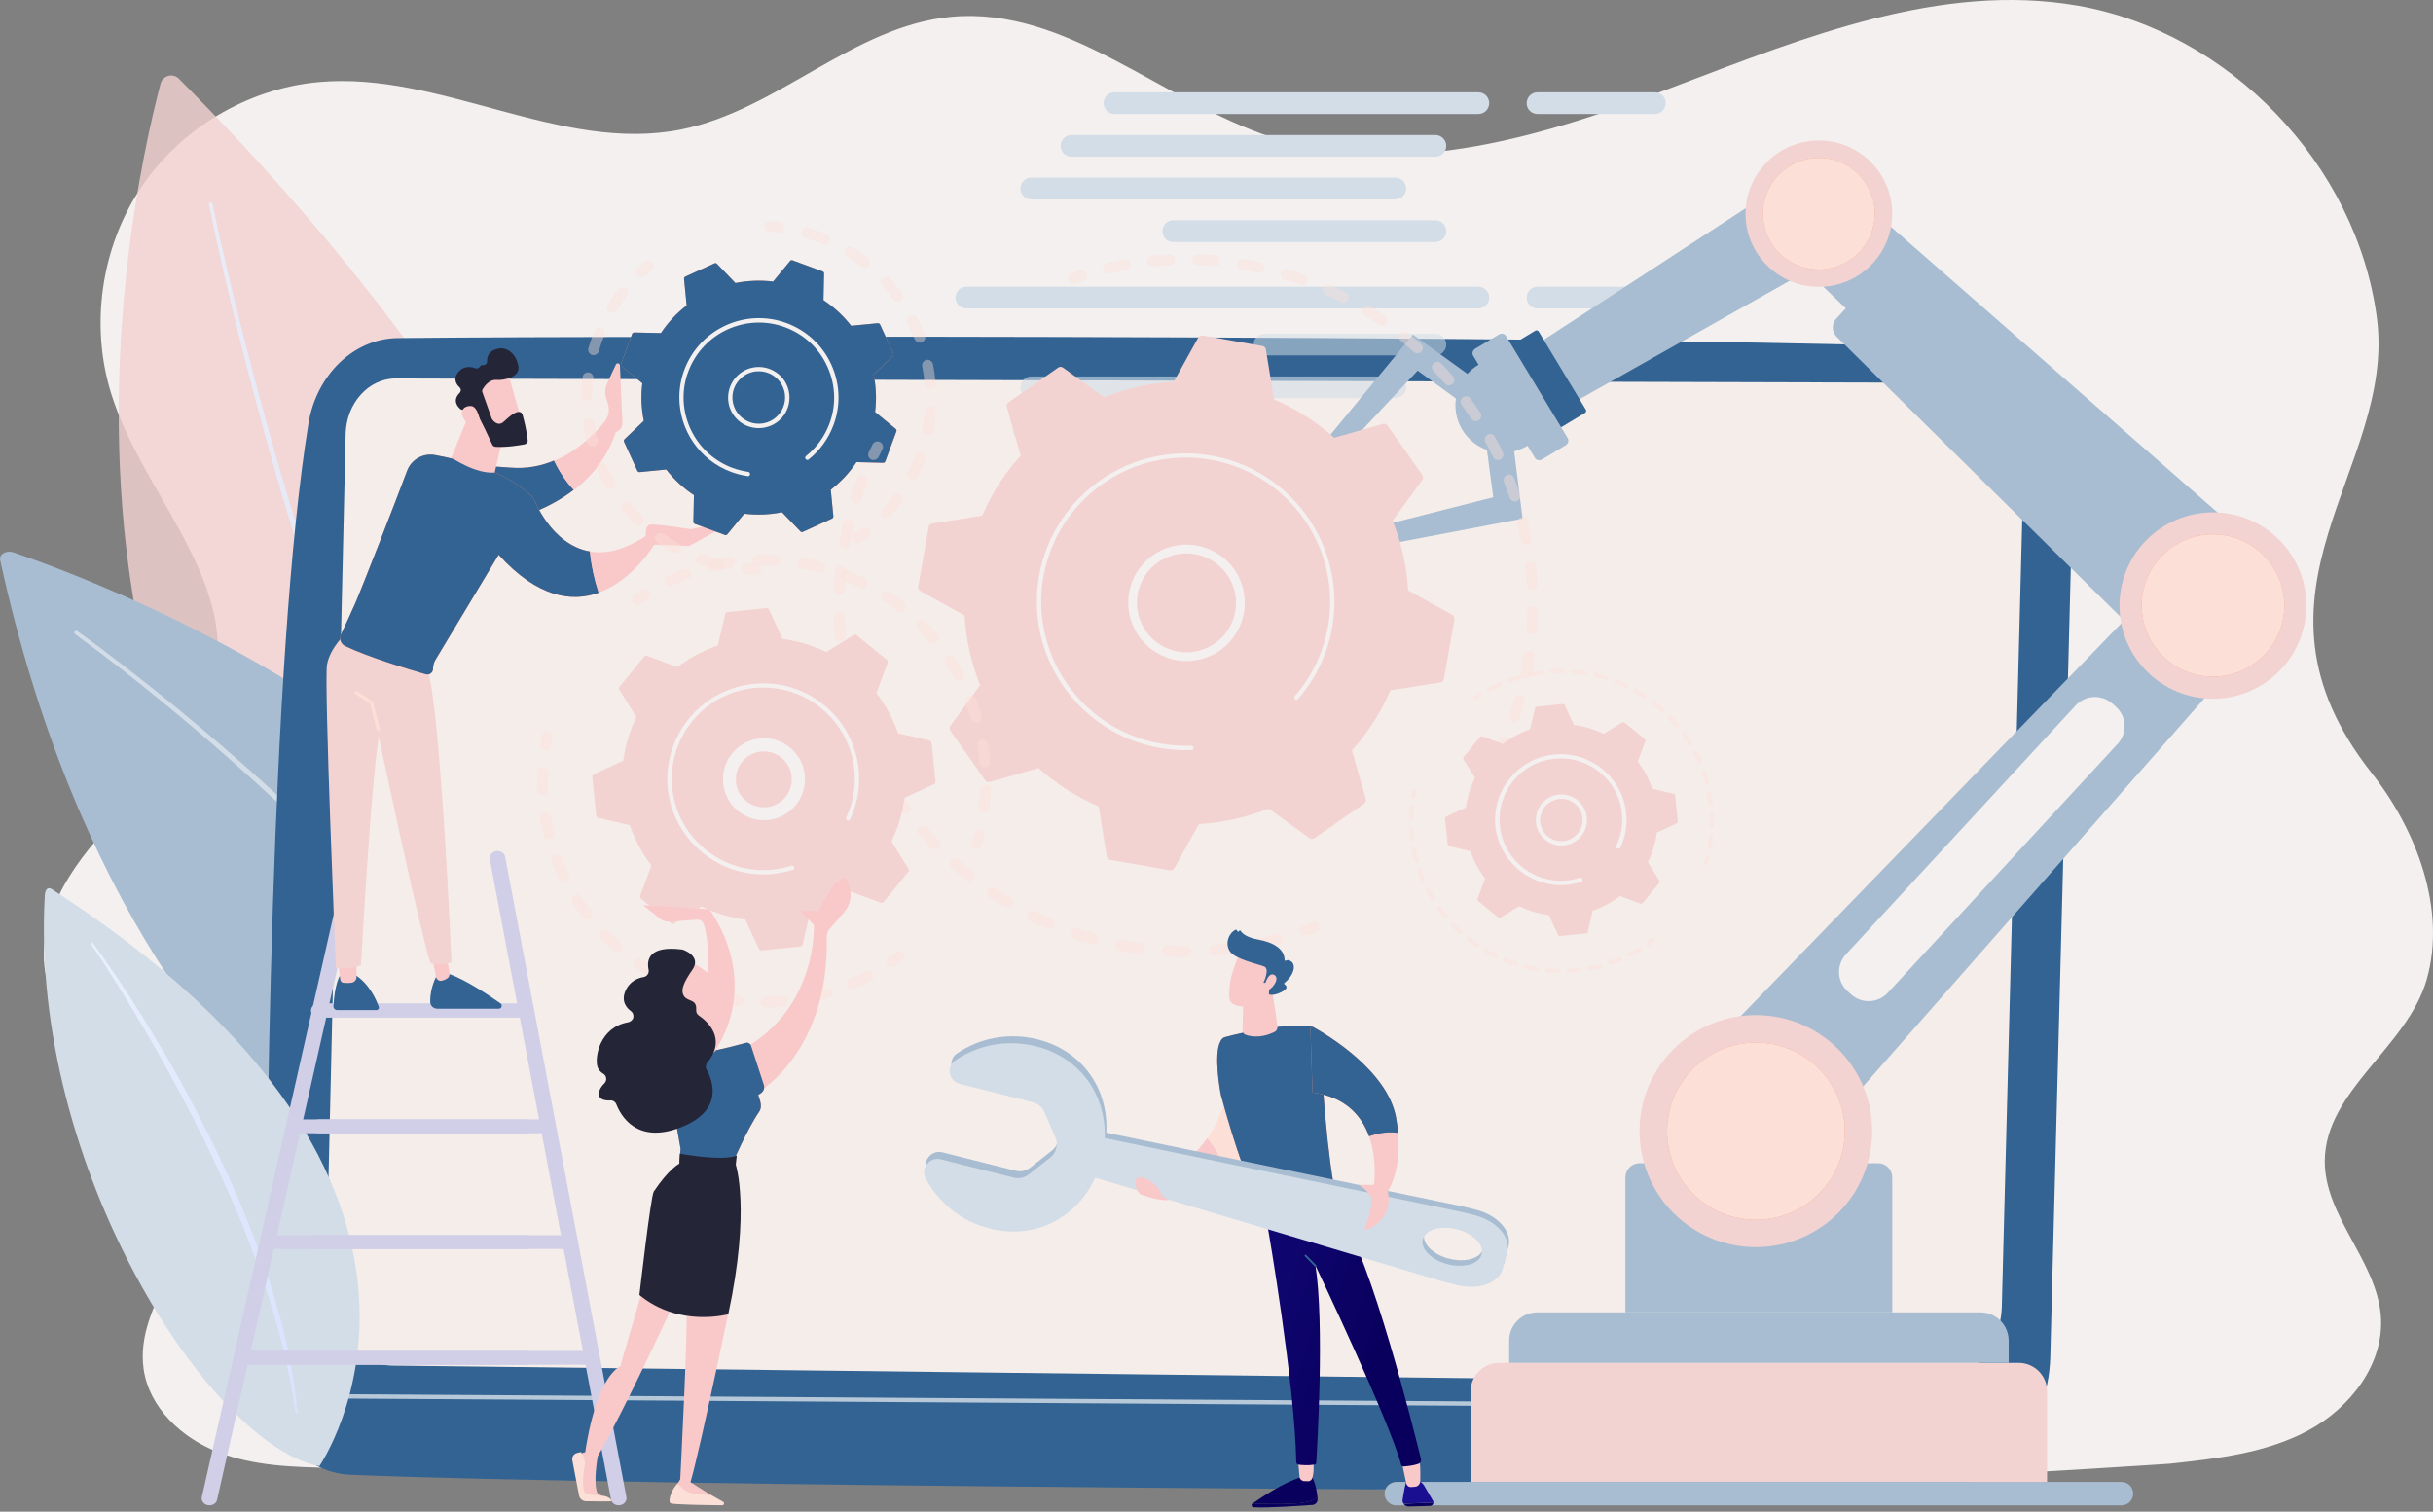 <?xml version="1.0" encoding="UTF-8"?> <svg xmlns="http://www.w3.org/2000/svg" width="494" height="307" viewBox="0 0 494 307" fill="none"><rect x="0" y="0" width="494" height="307" fill="#808080" stroke="none"/> <path d="M22.625 167.236C31.029 158.49 40.982 149.97 43.578 138.111C48.065 117.573 28.865 100.079 22.602 80.018C18.252 66.16 20.507 50.37 28.524 38.261C36.563 26.174 50.206 17.995 64.645 16.678C89.47 14.383 113.771 31.172 138.232 26.31C157.819 22.425 173.283 5.25 193.166 3.41C216.556 1.251 235.961 20.608 258.303 27.901C285.019 36.625 313.989 27.515 340.249 17.495C366.486 7.522 394.112 -3.633 421.807 1.138C452.622 6.477 478.472 33.422 482.594 64.501C486.671 95.308 452.417 120.049 481.592 157.058C490.702 168.622 496.76 184.73 492.729 198.907C488.812 212.675 472.163 221.399 472.026 235.712C471.935 247.026 482.549 256.022 483.414 267.291C484.143 276.969 477.219 285.921 468.678 290.51C460.16 295.099 450.253 296.212 440.642 297.257C440.642 297.257 346.261 303.71 297.636 302.733C220.929 301.188 144.222 299.666 67.515 298.121C59.635 297.962 51.549 297.757 44.216 294.895C36.859 292.009 30.277 285.875 29.161 278.037C27.248 264.724 41.141 253.16 39.866 239.756C38.226 222.648 14.221 216.037 9.643 199.475C6.409 187.752 14.221 175.961 22.625 167.236Z" fill="#F3F0EF"></path> <g opacity="0.9"> <path opacity="0.9" d="M32.6 16.996C25.858 42.396 -7.348 191.864 127.641 248.139C127.641 248.139 174.9 155.355 36.335 15.996C35.128 14.769 33.033 15.337 32.6 16.996Z" fill="#F1D1CF"></path> <path opacity="0.9" d="M42.415 41.532C44.214 50.347 46.264 59.094 48.428 67.818C50.591 76.542 52.914 85.221 55.352 93.877C57.811 102.533 60.408 111.143 63.141 119.686C64.507 123.98 65.942 128.228 67.377 132.499C68.857 136.748 70.315 140.996 71.886 145.222C73.412 149.448 75.029 153.651 76.646 157.854C78.309 162.034 79.972 166.214 81.725 170.349L83.023 173.462C83.456 174.507 83.934 175.529 84.367 176.551C85.278 178.596 86.166 180.663 87.1 182.731L89.947 188.842L90.653 190.365L91.405 191.887L92.908 194.908C96.939 202.974 101.175 210.925 105.935 218.582C110.65 226.261 115.751 233.735 121.4 240.778C121.696 241.164 122.265 241.21 122.652 240.914C123.04 240.619 123.085 240.051 122.789 239.665C117.164 232.713 112.062 225.329 107.347 217.718C102.587 210.13 98.328 202.224 94.274 194.227L92.771 191.228L92.02 189.728L91.291 188.206L88.421 182.117C87.487 180.073 86.576 178.028 85.665 175.983C85.21 174.961 84.731 173.939 84.299 172.916L82.978 169.827C81.201 165.714 79.539 161.534 77.853 157.376C76.236 153.196 74.574 149.016 73.048 144.79C71.476 140.587 69.996 136.361 68.493 132.113C67.035 127.864 65.578 123.616 64.211 119.345C61.432 110.802 58.791 102.215 56.308 93.604C53.825 84.971 51.48 76.315 49.27 67.614C47.061 58.912 44.966 50.165 43.144 41.396C43.098 41.191 42.893 41.055 42.711 41.101C42.506 41.146 42.37 41.328 42.415 41.532Z" fill="url(#paint0_linear)"></path> </g> <path d="M2.742 112.188C25.131 119.845 153.333 168.304 123.497 265.542C123.497 265.542 29.799 249.729 0.032 113.756C-0.241 112.552 1.285 111.689 2.742 112.188Z" fill="#A8BDD1"></path> <path d="M15.246 128.795C20.94 132.93 26.497 137.292 31.963 141.723C37.429 146.175 42.781 150.742 48.042 155.422C58.565 164.782 68.677 174.62 78.128 185.025C87.58 195.43 96.417 206.449 103.956 218.286C105.823 221.262 107.645 224.261 109.308 227.328C110.993 230.395 112.565 233.53 114 236.711C116.869 243.095 119.169 249.729 120.604 256.544C120.695 257.022 121.174 257.34 121.652 257.226C122.13 257.112 122.449 256.658 122.335 256.181C120.832 249.206 118.441 242.481 115.503 236.029C114.022 232.803 112.405 229.645 110.697 226.555C108.989 223.466 107.144 220.444 105.231 217.445C97.556 205.54 88.605 194.544 79.062 184.162C69.497 173.779 59.293 163.964 48.703 154.65C43.396 149.992 37.998 145.448 32.51 141.018C26.998 136.611 21.418 132.271 15.679 128.159C15.519 128.046 15.269 128.068 15.155 128.25C15.041 128.455 15.064 128.682 15.246 128.795Z" fill="#D2DDE7"></path> <path d="M421.077 91.673L416.295 275.538C415.907 290.669 405.021 302.756 391.766 302.801C332.914 303.005 127.094 301.892 71.113 299.507C61.502 299.098 53.917 290.101 53.94 279.105C53.963 236.371 54.897 133.612 62.618 86.084C64.235 76.088 71.864 68.75 80.769 68.659C130.101 68.136 348.31 68.045 404.247 70.931C413.903 71.453 421.374 80.654 421.077 91.673Z" fill="#326393"></path> <path d="M410.988 90.516L406.456 265.202C406.228 274.04 399.828 281.06 392.085 280.992L79.767 277.334C72.092 277.266 65.989 270.064 66.194 261.294L70.179 88.153C70.316 81.882 74.825 76.884 80.314 76.861L400.147 77.747C406.274 77.747 411.17 83.518 410.988 90.516Z" fill="#F5EDEA"></path> <path opacity="0.65" d="M405.932 286.193C406.182 286.193 406.364 285.989 406.364 285.762C406.364 285.512 406.159 285.307 405.932 285.307L63.278 283.104C63.027 283.126 62.822 283.308 62.822 283.535C62.822 283.785 63.027 283.99 63.255 283.99L405.932 286.193Z" fill="white"></path> <path d="M10.486 180.549C9.62 180.004 9.142 180.822 9.097 181.844C5.908 237.71 43.259 293.826 64.85 297.757C64.828 297.757 104.138 241.095 10.486 180.549Z" fill="#D2DDE7"></path> <path d="M18.479 191.771C18.616 191.953 18.775 192.18 18.935 192.408L19.39 193.089L20.301 194.452L22.078 197.201C23.262 199.042 24.401 200.882 25.54 202.745C27.817 206.471 30.049 210.219 32.19 214.013C36.449 221.624 40.526 229.326 44.17 237.255C45.969 241.208 47.768 245.184 49.385 249.228C51.002 253.272 52.528 257.339 53.895 261.473C56.651 269.72 58.814 278.195 59.976 286.828C59.999 286.941 60.112 287.032 60.226 287.01C60.34 286.987 60.431 286.896 60.409 286.76C60.021 282.398 59.315 278.081 58.404 273.787C57.471 269.516 56.286 265.29 55.011 261.087C52.323 252.749 49.066 244.593 45.354 236.664C43.509 232.688 41.528 228.781 39.501 224.919C37.474 221.034 35.356 217.217 33.124 213.445C30.892 209.674 28.614 205.948 26.246 202.268C25.061 200.427 23.832 198.61 22.602 196.815C21.987 195.906 21.372 195.02 20.734 194.112L19.778 192.771L19.299 192.112C19.117 191.885 18.98 191.681 18.775 191.431C18.707 191.34 18.548 191.34 18.457 191.408C18.366 191.476 18.366 191.612 18.434 191.703L18.479 191.771Z" fill="url(#paint1_linear)"></path> <path d="M125.615 305.709C124.864 305.709 124.18 305.232 124.067 304.527L99.447 174.484C99.31 173.711 99.879 172.984 100.745 172.848C101.61 172.711 102.43 173.234 102.567 174.006L127.187 304.05C127.323 304.823 126.754 305.55 125.889 305.686C125.798 305.709 125.706 305.709 125.615 305.709Z" fill="#D1CFE7"></path> <path d="M42.531 305.709C42.417 305.709 42.326 305.709 42.212 305.686C41.347 305.527 40.8 304.777 40.982 304.027L70.021 175.688C70.203 174.915 71.023 174.415 71.888 174.574C72.754 174.733 73.3 175.483 73.118 176.233L44.08 304.573C43.943 305.254 43.283 305.709 42.531 305.709Z" fill="#D1CFE7"></path> <path d="M106.826 206.631H64.737C63.871 206.631 63.143 205.994 63.143 205.222C63.143 204.45 63.849 203.813 64.737 203.813H106.826C107.691 203.813 108.42 204.45 108.42 205.222C108.42 205.994 107.714 206.631 106.826 206.631Z" fill="#D1CFE7"></path> <path d="M106.074 206.631H65.511C64.668 206.631 63.985 205.994 63.985 205.222C63.985 204.45 64.668 203.813 65.511 203.813H106.074C106.916 203.813 107.6 204.45 107.6 205.222C107.6 205.994 106.916 206.631 106.074 206.631Z" fill="#D1CFE7"></path> <path d="M106.826 230.145H64.737C63.871 230.145 63.143 229.509 63.143 228.737C63.143 227.964 63.849 227.328 64.737 227.328H106.826C107.691 227.328 108.42 227.964 108.42 228.737C108.42 229.509 107.714 230.145 106.826 230.145Z" fill="#D1CFE7"></path> <path d="M110.652 230.145H59.635C58.77 230.145 58.041 229.509 58.041 228.737C58.041 227.964 58.747 227.328 59.635 227.328H110.652C111.517 227.328 112.246 227.964 112.246 228.737C112.246 229.509 111.517 230.145 110.652 230.145Z" fill="#D1CFE7"></path> <path d="M106.826 253.659H64.737C63.871 253.659 63.143 253.023 63.143 252.25C63.143 251.478 63.849 250.842 64.737 250.842H106.826C107.691 250.842 108.42 251.478 108.42 252.25C108.42 253.023 107.714 253.659 106.826 253.659Z" fill="#D1CFE7"></path> <path d="M115.526 253.659H54.443C53.577 253.659 52.848 253.023 52.848 252.25C52.848 251.478 53.554 250.842 54.443 250.842H115.526C116.391 250.842 117.12 251.478 117.12 252.25C117.12 253.023 116.391 253.659 115.526 253.659Z" fill="#D1CFE7"></path> <path d="M106.826 277.173H49.546C48.68 277.173 47.952 276.537 47.952 275.764C47.952 274.992 48.658 274.355 49.546 274.355H106.826C107.691 274.355 108.42 274.992 108.42 275.764C108.42 276.537 107.714 277.173 106.826 277.173Z" fill="#D1CFE7"></path> <path d="M119.466 277.173H49.546C48.681 277.173 47.952 276.537 47.952 275.764C47.952 274.992 48.658 274.355 49.546 274.355H119.466C120.332 274.355 121.061 274.992 121.061 275.764C121.061 276.537 120.355 277.173 119.466 277.173Z" fill="#D1CFE7"></path> <path d="M68.973 198.226C68.973 198.226 67.948 199.839 67.697 204.36C67.674 204.791 68.016 205.132 68.426 205.132H76.466C76.784 205.132 77.012 204.814 76.921 204.519C76.443 203.133 75.031 199.748 71.842 197.794L68.973 198.226Z" fill="#326393"></path> <path d="M68.632 195.159L69.087 198.953C69.133 199.271 69.383 199.544 69.702 199.589C70.135 199.635 70.773 199.68 71.41 199.566C71.98 199.476 72.39 198.976 72.39 198.408V194.75L68.632 195.159Z" fill="#F9C9C9"></path> <path d="M88.857 197.816C88.857 197.816 87.308 200.202 87.354 203.473C87.354 204.246 88.014 204.859 88.788 204.859H101.269C101.861 204.859 102.089 204.11 101.611 203.769C99.242 202.11 94.619 199.021 91.248 197.816H88.857Z" fill="#326393"></path> <path d="M87.557 193.704L88.536 198.407C88.65 198.929 89.151 199.293 89.675 199.179C89.994 199.111 90.381 198.975 90.768 198.725C91.155 198.498 91.337 198.043 91.269 197.589L90.267 191.909L87.557 193.704Z" fill="#F9C9C9"></path> <path d="M70.408 128.455C70.408 128.455 67.037 131.409 66.399 134.975C65.761 138.542 68.198 196.476 68.198 196.476C68.198 196.476 71.569 197.044 73.3 195.976C73.3 195.976 75.35 158.376 76.921 149.675C76.921 149.675 85.143 188.638 87.398 195.658C87.398 195.658 90.655 196.044 91.68 195.431C91.68 195.431 89.539 144.926 86.829 135.952L70.408 128.455Z" fill="#F3D3D1"></path> <path d="M76.83 148.448C76.853 148.448 76.875 148.448 76.921 148.448C77.103 148.403 77.194 148.221 77.148 148.04L75.714 142.564C75.691 142.473 75.645 142.405 75.577 142.36L72.48 140.383C72.32 140.292 72.115 140.338 72.024 140.474C71.933 140.633 71.979 140.838 72.115 140.928L75.099 142.837L76.488 148.199C76.556 148.358 76.67 148.448 76.83 148.448Z" fill="#FCDFD6"></path> <path d="M103.659 94.966C89.47 93.785 85.758 96.716 85.758 96.716L92.567 107.439C92.567 107.439 106.506 107.167 116.481 99.487C114.614 97.488 113.316 95.262 112.473 93.535C109.922 94.626 106.961 95.239 103.659 94.966Z" fill="#F79575"></path> <path d="M103.659 94.966C89.47 93.785 85.758 96.716 85.758 96.716L92.567 107.439C92.567 107.439 106.506 107.167 116.481 99.487C114.614 97.488 113.316 95.262 112.473 93.535C109.922 94.626 106.961 95.239 103.659 94.966Z" fill="#326393"></path> <path d="M125.866 74.202C125.843 73.748 125.228 73.634 125.046 74.043L123.247 77.906C122.905 78.655 122.791 79.473 122.928 80.291L123.566 82.54C123.748 83.631 123.475 84.744 122.769 85.63C121.106 87.697 117.553 91.491 112.52 93.582C113.363 95.308 114.661 97.535 116.528 99.534C120.195 96.717 123.315 92.9 125.046 87.743C125.866 87.493 126.413 86.72 126.39 85.857L125.866 74.202Z" fill="#F9C9C9"></path> <path d="M108.328 101.193C103.34 95.831 93.82 93.4 88.308 92.401C85.894 91.969 83.525 93.309 82.66 95.604C80.178 102.238 73.436 119.527 72.138 122.503C71.067 124.934 69.951 127.32 69.246 128.819C68.813 129.705 69.2 130.773 70.088 131.205C74.712 133.431 83.047 135.953 86.441 136.93C87.192 137.157 87.921 136.589 87.921 135.817C87.921 135.158 88.103 134.522 88.445 133.954L101.245 112.666C109.216 121.481 116.208 122.299 121.583 120.368C120.672 117.596 120.08 114.802 119.807 112.007C111.858 110.667 108.328 101.193 108.328 101.193Z" fill="#F79575"></path> <path d="M108.328 101.193C103.34 95.831 93.82 93.4 88.308 92.401C85.894 91.969 83.525 93.309 82.66 95.604C80.178 102.238 73.436 119.527 72.138 122.503C71.067 124.934 69.951 127.32 69.246 128.819C68.813 129.705 69.2 130.773 70.088 131.205C74.712 133.431 83.047 135.953 86.441 136.93C87.192 137.157 87.921 136.589 87.921 135.817C87.921 135.158 88.103 134.522 88.445 133.954L101.245 112.666C109.216 121.481 116.208 122.299 121.583 120.368C120.672 117.596 120.08 114.802 119.807 112.007C111.858 110.667 108.328 101.193 108.328 101.193Z" fill="#326393"></path> <path d="M132.88 110.53L131.445 108.622C126.822 111.803 122.95 112.552 119.761 112.007C120.035 114.802 120.627 117.596 121.538 120.368C128.621 117.823 132.88 110.53 132.88 110.53Z" fill="#F9C9C9"></path> <path d="M131.878 110.575L139.94 110.893L147.365 106.758C146.295 106.099 140.282 107.462 140.282 107.462C140.282 107.462 133.973 106.508 132.288 106.508C130.876 106.508 131.081 108.53 131.195 109.234C131.218 109.37 131.24 109.461 131.24 109.461L131.878 110.575Z" fill="#F9C9C9"></path> <path d="M95.893 82.562L91.634 92.922C91.634 92.922 96.531 96.308 100.448 95.967L102.566 86.652L95.893 82.562Z" fill="#F9C8C8"></path> <path d="M103.066 75.498C103.157 75.634 106.141 86.38 106.141 86.38L99.969 87.948L95.618 78.179C95.618 78.179 101.426 73.18 103.066 75.498Z" fill="#F9C8C8"></path> <path d="M97.943 79.655L99.833 84.971C99.856 85.039 99.879 85.107 99.924 85.153C100.175 85.516 101.154 86.698 102.293 85.63C103.34 84.676 104.297 83.79 105.208 83.653C105.618 83.585 106.005 83.835 106.096 84.221C106.369 85.198 106.939 87.402 107.144 89.401C107.189 89.81 106.893 90.174 106.506 90.242C105.299 90.469 102.748 90.878 100.607 90.742C100.311 90.719 100.061 90.537 99.947 90.287C99.355 88.992 97.555 85.107 96.872 84.108C96.234 83.153 94.708 83.199 94.048 83.244C93.843 83.267 93.638 83.199 93.456 83.063C92.886 82.563 91.816 81.313 93.319 79.791C93.638 79.473 93.638 78.973 93.296 78.655C92.636 78.042 91.953 76.951 93.023 75.611C94.116 74.248 95.574 74.452 96.485 74.793C96.849 74.929 97.237 74.77 97.442 74.452C97.555 74.27 97.738 74.111 98.079 74.157C98.535 74.202 98.922 73.816 98.899 73.362C98.876 72.476 99.195 71.385 100.721 70.908C103.431 70.067 105.117 72.68 105.276 74.611C105.436 76.542 102.452 77.292 100.721 77.156C99.377 77.065 98.398 78.382 98.011 79.019C97.897 79.178 97.874 79.428 97.943 79.655Z" fill="#242638"></path> <path d="M97.578 86.016C97.578 86.016 97.145 82.654 95.733 82.472C94.321 82.313 92.955 83.449 94.367 85.357C96.098 87.72 97.578 86.016 97.578 86.016Z" fill="#F9C9C9"></path> <path d="M162.534 107.939L158.776 104.032C156.293 104.532 153.697 104.645 151.123 104.327L147.684 108.507C147.57 108.644 147.365 108.712 147.183 108.644L141.079 106.395C140.897 106.326 140.783 106.167 140.783 105.963L140.897 100.556C138.711 99.124 136.843 97.352 135.271 95.353L129.874 95.876C129.692 95.898 129.509 95.785 129.418 95.626L126.708 89.719C126.64 89.537 126.662 89.333 126.799 89.219L130.716 85.47C130.215 82.994 130.102 80.404 130.42 77.837L126.23 74.406C126.093 74.293 126.025 74.088 126.093 73.906L128.348 67.818C128.416 67.636 128.576 67.522 128.781 67.522L134.201 67.636C135.636 65.455 137.412 63.592 139.417 62.024L138.893 56.64C138.87 56.458 138.984 56.276 139.143 56.185L145.065 53.482C145.247 53.414 145.452 53.437 145.566 53.573L149.324 57.48C151.806 56.981 154.403 56.867 156.976 57.185L160.415 53.005C160.529 52.868 160.734 52.8 160.916 52.868L167.02 55.118C167.202 55.186 167.316 55.345 167.316 55.549L167.202 60.956C169.389 62.388 171.256 64.16 172.828 66.159L178.226 65.637C178.408 65.614 178.59 65.728 178.681 65.886L181.391 71.793C181.46 71.975 181.437 72.18 181.3 72.293L177.383 76.042C177.884 78.518 177.998 81.108 177.679 83.675L181.87 87.106C182.006 87.22 182.075 87.424 182.006 87.606L179.752 93.695C179.683 93.876 179.524 93.99 179.319 93.99L173.898 93.854C172.464 96.035 170.687 97.898 168.683 99.465L169.207 104.85C169.229 105.031 169.116 105.213 168.956 105.304L163.035 108.008C162.875 108.098 162.67 108.076 162.534 107.939Z" fill="#F79575"></path> <path d="M162.534 107.939L158.776 104.032C156.293 104.532 153.697 104.645 151.123 104.327L147.684 108.507C147.57 108.644 147.365 108.712 147.183 108.644L141.079 106.395C140.897 106.326 140.783 106.167 140.783 105.963L140.897 100.556C138.711 99.124 136.843 97.352 135.271 95.353L129.874 95.876C129.692 95.898 129.509 95.785 129.418 95.626L126.708 89.719C126.64 89.537 126.662 89.333 126.799 89.219L130.716 85.47C130.215 82.994 130.102 80.404 130.42 77.837L126.23 74.406C126.093 74.293 126.025 74.088 126.093 73.906L128.348 67.818C128.416 67.636 128.576 67.522 128.781 67.522L134.201 67.636C135.636 65.455 137.412 63.592 139.417 62.024L138.893 56.64C138.87 56.458 138.984 56.276 139.143 56.185L145.065 53.482C145.247 53.414 145.452 53.437 145.566 53.573L149.324 57.48C151.806 56.981 154.403 56.867 156.976 57.185L160.415 53.005C160.529 52.868 160.734 52.8 160.916 52.868L167.02 55.118C167.202 55.186 167.316 55.345 167.316 55.549L167.202 60.956C169.389 62.388 171.256 64.16 172.828 66.159L178.226 65.637C178.408 65.614 178.59 65.728 178.681 65.886L181.391 71.793C181.46 71.975 181.437 72.18 181.3 72.293L177.383 76.042C177.884 78.518 177.998 81.108 177.679 83.675L181.87 87.106C182.006 87.22 182.075 87.424 182.006 87.606L179.752 93.695C179.683 93.876 179.524 93.99 179.319 93.99L173.898 93.854C172.464 96.035 170.687 97.898 168.683 99.465L169.207 104.85C169.229 105.031 169.116 105.213 168.956 105.304L163.035 108.008C162.875 108.098 162.67 108.076 162.534 107.939Z" fill="#326393"></path> <path d="M154.06 86.947C156.042 86.947 158.001 86.016 159.208 84.266C161.144 81.449 160.438 77.564 157.613 75.633C156.247 74.702 154.584 74.338 152.944 74.633C151.305 74.929 149.893 75.86 148.936 77.224C148.002 78.587 147.638 80.245 147.934 81.881C148.23 83.517 149.164 84.925 150.53 85.879C151.623 86.606 152.853 86.947 154.06 86.947ZM154.083 75.406C155.154 75.406 156.201 75.724 157.09 76.338C159.526 77.996 160.141 81.336 158.456 83.744C156.793 86.175 153.445 86.788 151.031 85.107C148.594 83.448 147.979 80.109 149.665 77.701C150.485 76.519 151.692 75.747 153.104 75.474C153.423 75.429 153.764 75.406 154.083 75.406Z" fill="#F3F0EF"></path> <g opacity="0.64"> <path opacity="0.64" d="M174.194 110.325C174.422 110.325 174.627 110.257 174.832 110.121C175.333 109.78 175.834 109.416 176.289 109.03C176.767 108.644 176.859 107.962 176.471 107.485C176.084 107.008 175.401 106.917 174.923 107.303C174.467 107.644 174.012 107.985 173.556 108.326C173.055 108.667 172.941 109.371 173.283 109.871C173.511 110.166 173.852 110.325 174.194 110.325Z" fill="#FCDFD6"></path> <path opacity="0.64" d="M179.956 105.259C180.252 105.259 180.548 105.146 180.776 104.896C181.619 103.964 182.416 102.987 183.145 101.988C183.509 101.488 183.395 100.806 182.894 100.443C182.393 100.079 181.71 100.193 181.345 100.693C180.662 101.647 179.911 102.556 179.113 103.419C178.704 103.873 178.749 104.578 179.182 104.987C179.41 105.168 179.683 105.259 179.956 105.259ZM185.331 97.398C185.741 97.398 186.128 97.171 186.333 96.785C186.903 95.672 187.404 94.513 187.836 93.355C188.041 92.787 187.768 92.15 187.199 91.923C186.629 91.719 185.992 91.991 185.764 92.559C185.354 93.65 184.876 94.74 184.352 95.785C184.079 96.331 184.306 96.99 184.853 97.262C184.99 97.353 185.172 97.398 185.331 97.398ZM188.383 88.379C188.907 88.379 189.362 88.016 189.476 87.47C189.704 86.243 189.886 84.994 189.977 83.744C190.023 83.131 189.567 82.608 188.975 82.54C188.36 82.495 187.836 82.949 187.768 83.54C187.677 84.698 187.518 85.88 187.29 87.016C187.176 87.606 187.563 88.197 188.178 88.311C188.246 88.379 188.315 88.379 188.383 88.379ZM188.861 78.882C188.884 78.882 188.93 78.882 188.952 78.882C189.567 78.837 190.023 78.292 189.955 77.678C189.841 76.429 189.681 75.179 189.431 73.975C189.317 73.384 188.725 72.975 188.133 73.089C187.54 73.203 187.13 73.793 187.244 74.384C187.472 75.543 187.631 76.701 187.723 77.86C187.814 78.451 188.292 78.882 188.861 78.882ZM186.766 69.59C186.903 69.59 187.017 69.568 187.153 69.522C187.723 69.318 188.019 68.682 187.791 68.091C187.358 66.932 186.857 65.774 186.288 64.66C186.014 64.115 185.354 63.888 184.807 64.16C184.261 64.433 184.033 65.092 184.306 65.637C184.83 66.682 185.308 67.773 185.718 68.863C185.901 69.318 186.333 69.59 186.766 69.59ZM182.234 61.23C182.461 61.23 182.689 61.162 182.894 61.025C183.395 60.662 183.486 59.98 183.122 59.48C182.393 58.481 181.573 57.504 180.753 56.572C180.343 56.118 179.637 56.095 179.182 56.504C178.726 56.913 178.704 57.617 179.113 58.072C179.911 58.935 180.662 59.844 181.345 60.798C181.55 61.071 181.892 61.23 182.234 61.23ZM175.583 54.414C175.902 54.414 176.244 54.278 176.449 53.982C176.836 53.505 176.745 52.801 176.267 52.438C175.697 51.983 175.082 51.551 174.49 51.142C174.057 50.847 173.625 50.575 173.192 50.302C172.668 49.984 171.985 50.143 171.666 50.643C171.347 51.165 171.507 51.847 172.008 52.165C172.418 52.415 172.828 52.687 173.215 52.96C173.784 53.346 174.353 53.755 174.9 54.187C175.105 54.323 175.356 54.414 175.583 54.414ZM167.339 49.62C167.771 49.62 168.181 49.37 168.364 48.939C168.591 48.371 168.318 47.735 167.771 47.508C166.61 47.03 165.426 46.621 164.218 46.258C163.626 46.076 163.011 46.417 162.852 47.008C162.67 47.598 163.011 48.212 163.604 48.371C164.72 48.689 165.858 49.098 166.929 49.529C167.065 49.575 167.202 49.62 167.339 49.62Z" fill="#FCDFD6"></path> <path opacity="0.64" d="M158.092 47.234C158.639 47.234 159.117 46.825 159.185 46.257C159.254 45.644 158.821 45.098 158.206 45.03C157.614 44.962 156.999 44.917 156.384 44.871C155.769 44.826 155.245 45.303 155.2 45.894C155.154 46.507 155.632 47.029 156.225 47.075C156.794 47.12 157.363 47.166 157.933 47.234C158.001 47.234 158.047 47.234 158.092 47.234Z" fill="#FCDFD6"></path> </g> <g opacity="0.64"> <path opacity="0.64" d="M130.284 56.322C130.557 56.322 130.83 56.231 131.035 56.027C131.445 55.641 131.878 55.254 132.311 54.891C132.789 54.505 132.834 53.8 132.447 53.323C132.06 52.846 131.354 52.801 130.876 53.187C130.42 53.573 129.942 53.982 129.509 54.391C129.054 54.8 129.031 55.504 129.464 55.959C129.691 56.209 129.987 56.322 130.284 56.322Z" fill="#FCDFD6"></path> <path opacity="0.64" d="M145.884 115.733C146.385 115.733 146.841 115.392 146.955 114.892C147.091 114.301 146.727 113.711 146.135 113.552C145.019 113.279 143.903 112.961 142.81 112.575C142.24 112.37 141.603 112.666 141.398 113.256C141.193 113.824 141.489 114.46 142.081 114.665C143.242 115.074 144.427 115.437 145.634 115.71C145.725 115.71 145.793 115.733 145.884 115.733ZM137.139 112.325C137.526 112.325 137.913 112.12 138.118 111.757C138.414 111.234 138.232 110.553 137.685 110.257C136.751 109.735 135.818 109.167 134.907 108.531L134.724 108.417C134.223 108.076 133.54 108.19 133.176 108.69C132.834 109.19 132.948 109.871 133.449 110.235L133.631 110.371C134.588 111.03 135.567 111.643 136.592 112.188C136.774 112.279 136.956 112.325 137.139 112.325ZM129.623 106.736C129.919 106.736 130.192 106.622 130.42 106.395C130.853 105.963 130.83 105.259 130.397 104.827C129.577 104.032 128.78 103.169 128.051 102.283C127.664 101.806 126.958 101.738 126.503 102.147C126.024 102.533 125.979 103.237 126.366 103.691C127.14 104.623 127.983 105.554 128.871 106.395C129.053 106.622 129.349 106.736 129.623 106.736ZM123.861 99.352C124.043 99.352 124.248 99.307 124.407 99.193C124.931 98.898 125.113 98.216 124.817 97.694C124.248 96.694 123.701 95.672 123.223 94.604C122.972 94.036 122.312 93.809 121.765 94.059C121.219 94.308 120.968 94.967 121.219 95.513C121.72 96.626 122.289 97.739 122.904 98.784C123.109 99.148 123.473 99.352 123.861 99.352ZM120.285 90.696C120.376 90.696 120.467 90.674 120.558 90.651C121.15 90.492 121.515 89.901 121.355 89.31C121.059 88.197 120.831 87.061 120.649 85.925C120.558 85.312 119.989 84.903 119.374 84.994C118.759 85.085 118.349 85.653 118.44 86.266C118.622 87.47 118.873 88.697 119.192 89.878C119.351 90.355 119.807 90.696 120.285 90.696ZM119.146 81.404C119.761 81.404 120.239 80.927 120.262 80.314C120.285 79.155 120.353 77.996 120.49 76.86C120.558 76.247 120.125 75.702 119.511 75.633C118.896 75.565 118.349 75.997 118.281 76.61C118.144 77.837 118.053 79.064 118.053 80.291C118.03 80.882 118.508 81.381 119.146 81.404ZM120.513 72.135C120.991 72.135 121.446 71.817 121.583 71.34C121.902 70.226 122.289 69.136 122.722 68.068C122.95 67.5 122.676 66.864 122.107 66.637C121.538 66.41 120.9 66.682 120.672 67.25C120.217 68.386 119.807 69.567 119.465 70.726C119.306 71.317 119.624 71.93 120.217 72.089C120.308 72.112 120.422 72.135 120.513 72.135ZM124.339 63.57C124.703 63.57 125.068 63.388 125.273 63.047C125.569 62.57 125.888 62.093 126.206 61.616C126.548 61.139 126.89 60.662 127.254 60.185C127.619 59.708 127.527 59.003 127.049 58.64C126.571 58.276 125.865 58.367 125.5 58.844C125.113 59.344 124.749 59.844 124.384 60.366C124.043 60.866 123.701 61.366 123.382 61.889C123.063 62.411 123.223 63.093 123.747 63.411C123.929 63.524 124.134 63.57 124.339 63.57Z" fill="#FCDFD6"></path> <path opacity="0.64" d="M153.423 116.687C154.015 116.687 154.516 116.21 154.539 115.597C154.539 114.983 154.061 114.483 153.446 114.483C152.876 114.483 152.307 114.438 151.738 114.415C151.123 114.37 150.599 114.824 150.553 115.438C150.508 116.051 150.963 116.574 151.578 116.619C152.193 116.642 152.808 116.664 153.423 116.687Z" fill="#FCDFD6"></path> </g> <path d="M151.851 96.715C152.079 96.715 152.261 96.556 152.284 96.329C152.284 96.306 152.284 96.284 152.284 96.261C152.284 96.034 152.125 95.852 151.897 95.829C150.827 95.67 149.779 95.398 148.754 95.034C141.443 92.331 137.435 84.583 139.211 77.2C139.348 76.609 139.53 76.018 139.758 75.45C142.696 67.567 151.487 63.545 159.39 66.454C163.216 67.862 166.268 70.679 167.954 74.382C168.887 76.404 169.366 78.563 169.366 80.744C169.366 82.539 169.047 84.333 168.409 86.037C167.453 88.627 165.79 90.899 163.649 92.626C163.535 92.717 163.49 92.83 163.49 92.967C163.49 93.058 163.512 93.171 163.581 93.239C163.74 93.421 164.013 93.466 164.196 93.308C166.473 91.49 168.204 89.082 169.229 86.333C169.912 84.515 170.254 82.607 170.254 80.721C170.254 78.427 169.753 76.155 168.774 73.996C166.974 70.089 163.74 67.112 159.709 65.613C151.35 62.523 142.035 66.794 138.938 75.132C138.255 76.972 137.936 78.858 137.936 80.721C137.936 87.264 141.967 93.444 148.481 95.852C149.483 96.216 150.508 96.488 151.533 96.647C151.555 96.647 151.601 96.647 151.624 96.67C151.692 96.67 151.738 96.693 151.806 96.693C151.806 96.715 151.829 96.715 151.851 96.715Z" fill="#F3F0EF"></path> <path d="M312.165 23.154H335.988C337.218 23.154 338.197 22.154 338.197 20.95C338.197 19.723 337.195 18.746 335.988 18.746H312.188C310.958 18.746 309.979 19.746 309.979 20.95C309.956 22.177 310.958 23.154 312.165 23.154Z" fill="#D2DDE7"></path> <path d="M226.304 23.154H300.164C301.394 23.154 302.373 22.154 302.373 20.95C302.373 19.723 301.371 18.746 300.164 18.746H226.281C225.051 18.746 224.072 19.746 224.072 20.95C224.072 22.177 225.074 23.154 226.304 23.154Z" fill="#D2DDE7"></path> <path d="M312.166 62.639H335.989C337.219 62.639 338.198 61.639 338.198 60.435C338.198 59.208 337.196 58.231 335.989 58.231H312.189C310.959 58.231 309.98 59.231 309.98 60.435C309.957 61.639 310.959 62.639 312.166 62.639Z" fill="#D2DDE7"></path> <path d="M196.24 62.639H300.164C301.394 62.639 302.373 61.639 302.373 60.435C302.373 59.208 301.371 58.231 300.164 58.231H196.218C194.988 58.231 194.008 59.231 194.008 60.435C194.008 61.639 195.01 62.639 196.24 62.639Z" fill="#D2DDE7"></path> <path d="M217.557 31.831H291.44C292.67 31.831 293.649 30.832 293.649 29.628C293.649 28.401 292.647 27.424 291.44 27.424H217.557C216.327 27.424 215.348 28.424 215.348 29.628C215.348 30.832 216.327 31.831 217.557 31.831Z" fill="#D2DDE7"></path> <path d="M238.237 49.144H291.44C292.67 49.144 293.649 48.144 293.649 46.94C293.649 45.713 292.647 44.736 291.44 44.736H238.237C237.007 44.736 236.028 45.736 236.028 46.94C236.005 48.167 237.007 49.144 238.237 49.144Z" fill="#D2DDE7"></path> <path d="M209.404 40.489H283.287C284.517 40.489 285.496 39.489 285.496 38.285C285.496 37.058 284.494 36.081 283.287 36.081H209.404C208.174 36.081 207.195 37.081 207.195 38.285C207.195 39.512 208.197 40.489 209.404 40.489Z" fill="#D2DDE7"></path> <path opacity="0.53" d="M256.708 72.181H291.44C292.67 72.181 293.649 71.181 293.649 69.977C293.649 68.75 292.647 67.773 291.44 67.773H256.731C255.501 67.773 254.522 68.773 254.522 69.977C254.499 71.204 255.501 72.181 256.708 72.181Z" fill="#D2DDE7"></path> <path opacity="0.53" d="M207.81 89.515H261.013C262.243 89.515 263.223 88.515 263.223 87.311C263.223 86.084 262.221 85.107 261.013 85.107H207.81C206.581 85.107 205.601 86.107 205.601 87.311C205.601 88.515 206.581 89.515 207.81 89.515Z" fill="#D2DDE7"></path> <path opacity="0.6" d="M209.404 80.861H283.287C284.517 80.861 285.496 79.861 285.496 78.657C285.496 77.43 284.494 76.453 283.287 76.453H209.404C208.174 76.453 207.195 77.453 207.195 78.657C207.195 79.861 208.197 80.861 209.404 80.861Z" fill="#D2DDE7"></path> <path d="M283.515 300.961H430.735C432.056 300.961 433.126 302.029 433.126 303.346C433.126 304.664 432.056 305.732 430.735 305.732H283.515C282.194 305.732 281.124 304.664 281.124 303.346C281.124 302.029 282.194 300.961 283.515 300.961Z" fill="#A8BDD1"></path> <path d="M304.355 276.788H409.873C413.061 276.788 415.635 279.355 415.635 282.536V300.961H298.593V282.536C298.615 279.355 301.189 276.788 304.355 276.788Z" fill="#F3D3D1"></path> <path d="M312.167 266.52H402.084C405.272 266.52 407.846 269.087 407.846 272.267V276.789H306.427V272.267C306.405 269.087 309.001 266.52 312.167 266.52Z" fill="#A8BDD1"></path> <path d="M330.046 266.519H384.205V239.12C384.205 237.529 382.907 236.234 381.313 236.234H332.915C331.321 236.234 330.023 237.529 330.023 239.12V266.519H330.046Z" fill="#A8BDD1"></path> <path d="M435.29 121.867C437.818 119.255 441.986 119.118 444.65 121.572L451.324 127.683C454.011 130.137 454.216 134.295 451.802 137.021L363.366 237.621L344.826 220.604C343.323 219.218 343.255 216.878 344.667 215.402L435.29 121.867Z" fill="#A8BDD1"></path> <path d="M428.958 142.949L429.664 143.586C431.828 145.562 431.965 148.902 429.983 151.06L383.317 201.61C381.335 203.768 377.987 203.905 375.824 201.928L375.118 201.292C372.954 199.315 372.817 195.976 374.799 193.817L421.465 143.245C423.447 141.109 426.795 140.973 428.958 142.949Z" fill="#F3F0EF"></path> <path d="M356.51 253.274C343.466 253.274 332.892 242.726 332.892 229.714C332.892 216.702 343.466 206.154 356.51 206.154C369.554 206.154 380.128 216.702 380.128 229.714C380.128 242.726 369.554 253.274 356.51 253.274Z" fill="#F3D3D1"></path> <path d="M338.492 229.934C338.38 219.998 346.364 211.852 356.325 211.74C366.286 211.629 374.452 219.593 374.564 229.53C374.676 239.466 366.692 247.612 356.73 247.724C346.769 247.835 338.603 239.871 338.492 229.934Z" fill="#F79575"></path> <path d="M338.492 229.934C338.38 219.998 346.364 211.852 356.325 211.74C366.286 211.629 374.452 219.593 374.564 229.53C374.676 239.466 366.692 247.612 356.73 247.724C346.769 247.835 338.603 239.871 338.492 229.934Z" fill="#FCDFD6"></path> <path d="M446.474 127.477L441.805 132.521C440.78 133.634 439.049 133.679 437.978 132.612L372.932 68.408C371.907 67.408 371.862 65.772 372.841 64.704L375.278 62.092L446.474 127.477Z" fill="#A8BDD1"></path> <path d="M371.611 42.236L366.692 47.553C364.71 49.711 364.824 53.028 366.919 55.05L444.378 129.75L458.089 114.892C459.205 113.688 459.091 111.802 457.861 110.734L379.127 41.85C376.918 39.919 373.593 40.101 371.611 42.236Z" fill="#A8BDD1"></path> <path d="M449.32 141.905C438.842 141.905 430.348 133.432 430.348 122.98C430.348 112.528 438.842 104.055 449.32 104.055C459.798 104.055 468.292 112.528 468.292 122.98C468.292 133.432 459.798 141.905 449.32 141.905Z" fill="#F3D3D1"></path> <path d="M435.314 126.605C433.302 118.882 437.946 110.994 445.689 108.986C453.431 106.978 461.339 111.611 463.352 119.334C465.364 127.057 460.72 134.946 452.977 136.954C445.235 138.962 437.327 134.329 435.314 126.605Z" fill="#F79575"></path> <path d="M435.314 126.605C433.302 118.882 437.946 110.994 445.689 108.986C453.431 106.978 461.339 111.611 463.352 119.334C465.364 127.057 460.72 134.946 452.977 136.954C445.235 138.962 437.327 134.329 435.314 126.605Z" fill="#FCDFD6"></path> <path d="M313.396 73.953L316.357 78.815C317.541 80.769 319.704 81.655 321.208 80.792L376.779 49.462L368.535 35.922C367.874 34.831 366.644 34.354 365.824 34.876L313.874 68.728C312.416 69.682 312.211 71.999 313.396 73.953Z" fill="#A8BDD1"></path> <path d="M369.309 58.254C361.083 58.254 354.414 51.601 354.414 43.395C354.414 35.189 361.083 28.537 369.309 28.537C377.535 28.537 384.204 35.189 384.204 43.395C384.204 51.601 377.535 58.254 369.309 58.254Z" fill="#F3D3D1"></path> <path d="M365.124 53.94C359.288 51.637 356.428 45.05 358.736 39.228C361.045 33.406 367.648 30.553 373.485 32.856C379.321 35.159 382.181 41.745 379.873 47.568C377.564 53.39 370.961 56.243 365.124 53.94Z" fill="#F79575"></path> <path d="M365.124 53.94C359.288 51.637 356.428 45.05 358.736 39.228C361.045 33.406 367.648 30.553 373.485 32.856C379.321 35.159 382.181 41.745 379.873 47.568C377.564 53.39 370.961 56.243 365.124 53.94Z" fill="#FCDFD6"></path> <path d="M306.721 70.16L311.732 67.161C311.96 67.024 312.278 67.093 312.415 67.32L321.981 83.178C322.117 83.405 322.049 83.723 321.821 83.859L316.833 86.858C316.606 86.995 316.287 86.926 316.15 86.699L306.562 70.841C306.425 70.614 306.493 70.319 306.721 70.16Z" fill="#326393"></path> <path d="M299.319 76.907L286.884 67.956L269.643 88.88L272.262 91.947L287.841 75.272L297.475 82.292L299.319 76.907Z" fill="#A8BDD1"></path> <path d="M307.245 90.152L309.158 105.328L282.488 110.394L281.031 106.623L303.191 100.989L301.62 89.175L307.245 90.152Z" fill="#A8BDD1"></path> <path d="M311.254 89.743C308.703 91.833 305.127 92.56 301.802 91.333C296.814 89.493 294.264 83.949 296.108 78.974C297.042 76.452 298.932 74.566 301.21 73.544L311.254 89.743Z" fill="#A8BDD1"></path> <path d="M316.742 86.38L318.314 88.992C318.587 89.469 318.428 90.083 317.927 90.401L313.098 93.309C312.597 93.604 311.96 93.468 311.663 93.014L299.114 72.249C298.841 71.771 299 71.158 299.501 70.84L304.353 67.932C304.854 67.636 305.491 67.773 305.787 68.227L307.222 70.613L316.742 86.38Z" fill="#A8BDD1"></path> <g opacity="0.64"> <path opacity="0.64" d="M300.415 161.488C300.78 161.488 301.144 161.306 301.349 160.965C301.668 160.466 301.987 159.943 302.283 159.443C302.602 158.921 302.419 158.239 301.896 157.921C301.372 157.603 300.688 157.785 300.37 158.307C300.073 158.807 299.777 159.307 299.459 159.784C299.14 160.307 299.299 160.988 299.8 161.306C300.005 161.42 300.21 161.488 300.415 161.488Z" fill="#FCDFD6"></path> <path opacity="0.64" d="M304.014 155.013C304.424 155.013 304.811 154.786 305.016 154.399C305.54 153.354 306.018 152.264 306.496 151.196C306.747 150.628 306.473 149.992 305.904 149.742C305.335 149.492 304.697 149.765 304.446 150.333C303.991 151.378 303.513 152.423 303.012 153.445C302.738 153.991 302.966 154.649 303.513 154.922C303.695 154.99 303.854 155.013 304.014 155.013ZM307.498 146.607C307.954 146.607 308.387 146.312 308.546 145.857C308.91 144.744 309.275 143.608 309.594 142.495C309.753 141.904 309.411 141.291 308.819 141.132C308.227 140.973 307.612 141.313 307.453 141.904C307.134 142.995 306.792 144.085 306.451 145.153C306.246 145.721 306.565 146.357 307.157 146.561C307.248 146.584 307.362 146.607 307.498 146.607ZM309.844 137.815C310.368 137.815 310.824 137.451 310.937 136.929C311.165 135.77 311.37 134.611 311.552 133.453C311.643 132.839 311.233 132.294 310.619 132.203C310.004 132.112 309.457 132.521 309.366 133.134C309.206 134.248 309.002 135.384 308.774 136.497C308.66 137.088 309.047 137.678 309.639 137.792C309.685 137.815 309.776 137.815 309.844 137.815ZM311.051 128.795C311.621 128.795 312.122 128.341 312.145 127.773C312.236 126.614 312.281 125.433 312.304 124.251C312.327 123.638 311.826 123.138 311.211 123.115C310.596 123.093 310.095 123.593 310.072 124.206C310.049 125.342 310.004 126.478 309.913 127.614C309.867 128.227 310.322 128.75 310.937 128.795C311.006 128.795 311.029 128.795 311.051 128.795ZM311.074 119.708C311.097 119.708 311.12 119.708 311.142 119.708C311.757 119.662 312.213 119.14 312.19 118.526C312.122 117.368 312.008 116.186 311.894 115.005C311.826 114.391 311.279 113.96 310.664 114.028C310.049 114.096 309.616 114.641 309.685 115.255C309.821 116.391 309.913 117.527 309.981 118.662C310.004 119.253 310.505 119.708 311.074 119.708ZM309.913 110.665C309.981 110.665 310.049 110.665 310.118 110.643C310.71 110.529 311.12 109.938 310.983 109.348C310.755 108.189 310.505 107.03 310.231 105.894C310.095 105.304 309.48 104.94 308.888 105.077C308.295 105.213 307.931 105.826 308.068 106.417C308.341 107.507 308.592 108.643 308.797 109.757C308.933 110.302 309.411 110.665 309.913 110.665ZM307.589 101.873C307.703 101.873 307.817 101.85 307.931 101.805C308.5 101.601 308.819 100.987 308.637 100.396C308.273 99.283 307.863 98.17 307.43 97.079C307.202 96.511 306.565 96.239 305.995 96.443C305.426 96.671 305.153 97.307 305.357 97.875C305.767 98.942 306.155 100.01 306.519 101.078C306.701 101.578 307.134 101.873 307.589 101.873ZM304.15 93.444C304.31 93.444 304.469 93.399 304.629 93.331C305.175 93.058 305.403 92.399 305.152 91.854C304.651 90.809 304.105 89.741 303.535 88.719C303.239 88.174 302.579 87.992 302.032 88.287C301.486 88.582 301.303 89.241 301.6 89.787C302.146 90.786 302.67 91.809 303.171 92.831C303.353 93.217 303.74 93.444 304.15 93.444ZM299.641 85.538C299.846 85.538 300.051 85.47 300.256 85.356C300.757 85.016 300.916 84.334 300.575 83.834C299.937 82.857 299.254 81.88 298.57 80.949C298.206 80.449 297.523 80.358 297.022 80.699C296.521 81.062 296.43 81.744 296.771 82.244C297.432 83.153 298.092 84.107 298.707 85.061C298.935 85.356 299.299 85.538 299.641 85.538ZM294.175 78.268C294.425 78.268 294.676 78.177 294.904 77.996C295.359 77.609 295.427 76.905 295.017 76.428C294.266 75.542 293.469 74.656 292.649 73.815C292.239 73.383 291.533 73.361 291.077 73.77C290.645 74.179 290.622 74.883 291.032 75.337C291.806 76.155 292.581 77.019 293.332 77.859C293.537 78.132 293.856 78.268 294.175 78.268ZM287.798 71.77C288.094 71.77 288.413 71.657 288.618 71.407C289.028 70.953 288.982 70.248 288.527 69.839C287.661 69.067 286.75 68.294 285.839 67.545C285.361 67.159 284.678 67.227 284.29 67.704C283.903 68.181 283.971 68.862 284.45 69.249C285.338 69.953 286.203 70.703 287.046 71.452C287.274 71.68 287.524 71.77 287.798 71.77ZM280.624 66.159C280.965 66.159 281.33 66 281.535 65.682C281.876 65.182 281.762 64.5 281.238 64.137C280.282 63.478 279.28 62.842 278.278 62.228C277.754 61.91 277.071 62.069 276.752 62.592C276.433 63.114 276.592 63.796 277.116 64.114C278.073 64.705 279.052 65.341 279.986 65.977C280.191 66.091 280.419 66.159 280.624 66.159ZM272.812 61.502C273.222 61.502 273.609 61.274 273.791 60.888C274.064 60.343 273.859 59.684 273.313 59.411C272.265 58.889 271.195 58.366 270.124 57.889C269.555 57.639 268.917 57.889 268.667 58.434C268.416 59.002 268.666 59.639 269.213 59.888C270.238 60.343 271.286 60.843 272.288 61.365C272.47 61.456 272.629 61.502 272.812 61.502ZM264.43 57.912C264.886 57.912 265.319 57.639 265.478 57.185C265.683 56.617 265.387 55.981 264.795 55.776C263.701 55.39 262.563 55.026 261.447 54.686C260.855 54.504 260.24 54.845 260.057 55.435C259.875 56.026 260.217 56.64 260.809 56.821C261.902 57.139 262.995 57.503 264.066 57.889C264.18 57.889 264.316 57.912 264.43 57.912ZM225.052 55.594C225.143 55.594 225.211 55.594 225.302 55.572C226.418 55.322 227.534 55.095 228.65 54.89C229.242 54.777 229.652 54.209 229.539 53.618C229.425 53.027 228.855 52.618 228.263 52.732C227.102 52.936 225.94 53.164 224.801 53.436C224.209 53.572 223.822 54.163 223.959 54.754C224.095 55.254 224.551 55.594 225.052 55.594ZM255.662 55.413C256.163 55.413 256.641 55.049 256.732 54.549C256.869 53.959 256.482 53.368 255.89 53.232L255.457 53.141C254.455 52.936 253.43 52.732 252.428 52.573C251.813 52.482 251.243 52.891 251.152 53.482C251.061 54.072 251.471 54.663 252.063 54.754C253.043 54.913 254.022 55.095 255.001 55.299L255.434 55.39C255.502 55.413 255.593 55.413 255.662 55.413ZM234.048 54.141C234.094 54.141 234.116 54.141 234.162 54.141C235.301 54.027 236.439 53.959 237.578 53.891C238.193 53.868 238.671 53.345 238.626 52.732C238.603 52.118 238.079 51.664 237.464 51.687C236.303 51.732 235.119 51.823 233.934 51.937C233.319 52.005 232.887 52.527 232.932 53.141C233 53.709 233.501 54.141 234.048 54.141ZM246.643 54.072C247.212 54.072 247.69 53.641 247.736 53.05C247.782 52.437 247.326 51.914 246.734 51.846C245.572 51.755 244.388 51.687 243.204 51.641C242.589 51.619 242.088 52.096 242.065 52.709C242.042 53.323 242.52 53.822 243.135 53.845C244.274 53.891 245.413 53.959 246.552 54.05C246.574 54.072 246.62 54.072 246.643 54.072Z" fill="#FCDFD6"></path> <path opacity="0.64" d="M217.878 57.64C217.992 57.64 218.128 57.617 218.242 57.572C218.789 57.39 219.335 57.208 219.905 57.026C220.497 56.844 220.816 56.231 220.633 55.64C220.451 55.05 219.836 54.732 219.244 54.913C218.675 55.095 218.105 55.277 217.536 55.481C216.967 55.686 216.648 56.299 216.853 56.89C216.989 57.344 217.422 57.64 217.878 57.64Z" fill="#FCDFD6"></path> </g> <g opacity="0.64"> <path opacity="0.64" d="M177.383 93.421C177.793 93.421 178.18 93.194 178.385 92.808C178.636 92.286 178.909 91.763 179.16 91.263C179.433 90.718 179.228 90.059 178.681 89.764C178.135 89.491 177.474 89.696 177.178 90.241C176.905 90.763 176.632 91.309 176.381 91.854C176.108 92.399 176.336 93.058 176.905 93.331C177.064 93.399 177.224 93.421 177.383 93.421Z" fill="#FCDFD6"></path> <path opacity="0.64" d="M240.676 194.339C241.291 194.339 241.792 193.839 241.792 193.226C241.792 192.612 241.291 192.112 240.676 192.112C239.492 192.112 238.307 192.067 237.123 192.022C236.508 191.976 235.984 192.453 235.962 193.067C235.939 193.68 236.394 194.203 237.009 194.225C238.239 194.316 239.469 194.339 240.676 194.339ZM246.552 194.112C246.575 194.112 246.62 194.112 246.643 194.112C247.85 194.021 249.08 193.885 250.287 193.726C250.902 193.635 251.312 193.089 251.244 192.476C251.153 191.863 250.606 191.454 249.991 191.522C248.83 191.681 247.623 191.817 246.461 191.908C245.846 191.953 245.391 192.499 245.459 193.089C245.504 193.68 245.983 194.112 246.552 194.112ZM231.224 193.68C231.771 193.68 232.249 193.271 232.318 192.726C232.409 192.112 231.976 191.567 231.361 191.476C230.199 191.317 229.015 191.113 227.854 190.908C227.261 190.795 226.669 191.181 226.555 191.794C226.442 192.385 226.829 192.976 227.444 193.089C228.651 193.317 229.858 193.521 231.065 193.68C231.133 193.68 231.179 193.68 231.224 193.68ZM255.935 192.703C256.004 192.703 256.095 192.703 256.186 192.68C257.37 192.408 258.577 192.112 259.762 191.794C260.354 191.635 260.696 191.022 260.536 190.431C260.377 189.841 259.762 189.5 259.17 189.659C258.031 189.977 256.869 190.25 255.708 190.522C255.116 190.658 254.728 191.249 254.865 191.84C254.956 192.362 255.412 192.703 255.935 192.703ZM221.932 191.772C222.41 191.772 222.866 191.454 223.002 190.954C223.162 190.363 222.82 189.75 222.228 189.591C221.089 189.273 219.951 188.932 218.835 188.568C218.242 188.387 217.627 188.682 217.445 189.273C217.263 189.841 217.559 190.477 218.151 190.658C219.313 191.045 220.497 191.408 221.659 191.726C221.727 191.772 221.841 191.772 221.932 191.772ZM212.981 188.659C213.414 188.659 213.824 188.409 214.006 187.978C214.257 187.41 213.983 186.773 213.414 186.524C212.321 186.069 211.25 185.569 210.18 185.047C209.633 184.774 208.973 185.001 208.7 185.547C208.426 186.092 208.654 186.751 209.201 187.023C210.294 187.569 211.41 188.068 212.549 188.546C212.685 188.614 212.845 188.659 212.981 188.659ZM204.532 184.343C204.919 184.343 205.283 184.161 205.488 183.797C205.807 183.275 205.625 182.593 205.101 182.275C204.099 181.662 203.074 181.026 202.095 180.367C201.594 180.026 200.888 180.162 200.569 180.662C200.227 181.162 200.364 181.866 200.865 182.184C201.867 182.866 202.915 183.525 203.962 184.138C204.145 184.297 204.35 184.343 204.532 184.343ZM196.765 178.935C197.084 178.935 197.403 178.799 197.631 178.526C198.018 178.049 197.927 177.345 197.449 176.982C196.538 176.255 195.627 175.482 194.738 174.687C194.283 174.278 193.577 174.323 193.167 174.778C192.757 175.232 192.802 175.937 193.258 176.345C194.169 177.163 195.103 177.959 196.059 178.708C196.287 178.867 196.515 178.935 196.765 178.935ZM189.796 172.551C190.069 172.551 190.343 172.461 190.57 172.256C191.003 171.824 191.026 171.143 190.616 170.688C189.796 169.848 188.999 168.962 188.225 168.053C187.815 167.599 187.131 167.531 186.653 167.939C186.198 168.326 186.129 169.03 186.539 169.507C187.336 170.439 188.156 171.347 188.999 172.233C189.204 172.438 189.5 172.551 189.796 172.551ZM183.738 165.281C183.966 165.281 184.193 165.213 184.376 165.077C184.877 164.713 184.991 164.032 184.626 163.532C183.943 162.578 183.26 161.601 182.622 160.601C182.28 160.079 181.597 159.942 181.096 160.283C180.572 160.624 180.435 161.305 180.777 161.805C181.438 162.828 182.144 163.85 182.85 164.827C183.055 165.122 183.396 165.281 183.738 165.281ZM178.705 157.262C178.887 157.262 179.069 157.216 179.228 157.125C179.775 156.83 179.98 156.171 179.684 155.626C179.115 154.581 178.591 153.513 178.09 152.445C177.839 151.9 177.179 151.65 176.609 151.923C176.063 152.172 175.812 152.831 176.085 153.399C176.609 154.49 177.156 155.603 177.748 156.671C177.93 157.034 178.295 157.262 178.705 157.262ZM174.787 148.628C174.924 148.628 175.038 148.606 175.174 148.56C175.744 148.356 176.04 147.72 175.835 147.129C175.425 146.016 175.038 144.902 174.673 143.766C174.491 143.176 173.876 142.858 173.284 143.039C172.692 143.221 172.373 143.835 172.555 144.425C172.92 145.584 173.33 146.743 173.762 147.879C173.922 148.356 174.332 148.628 174.787 148.628ZM172.077 139.563C172.168 139.563 172.236 139.563 172.328 139.541C172.92 139.404 173.307 138.814 173.17 138.223C172.92 137.064 172.669 135.906 172.464 134.747C172.35 134.156 171.781 133.747 171.189 133.838C170.597 133.952 170.187 134.52 170.278 135.11C170.483 136.315 170.733 137.519 171.007 138.7C171.098 139.223 171.553 139.563 172.077 139.563ZM170.597 130.226C170.619 130.226 170.665 130.226 170.688 130.226C171.303 130.18 171.758 129.635 171.69 129.022C171.576 127.84 171.508 126.659 171.462 125.478C171.439 124.864 170.938 124.387 170.323 124.41C169.708 124.433 169.23 124.932 169.253 125.546C169.298 126.75 169.367 127.999 169.481 129.204C169.549 129.794 170.027 130.226 170.597 130.226ZM170.414 120.775C171.007 120.775 171.485 120.32 171.53 119.73C171.576 118.548 171.667 117.367 171.804 116.186C171.872 115.572 171.416 115.027 170.802 114.981C170.187 114.913 169.64 115.368 169.594 115.981C169.481 117.185 169.389 118.435 169.321 119.639C169.298 120.252 169.754 120.775 170.369 120.797C170.392 120.775 170.392 120.775 170.414 120.775ZM171.508 111.369C172.031 111.369 172.487 111.006 172.601 110.46C172.715 109.892 172.806 109.347 172.942 108.779C173.079 108.188 173.193 107.575 173.352 106.984C173.489 106.394 173.125 105.803 172.532 105.644C171.94 105.508 171.348 105.871 171.189 106.462C171.052 107.075 170.915 107.689 170.779 108.302C170.665 108.87 170.551 109.461 170.437 110.029C170.323 110.619 170.733 111.21 171.325 111.324C171.371 111.369 171.439 111.369 171.508 111.369ZM173.853 102.191C174.309 102.191 174.764 101.895 174.901 101.418C175.266 100.305 175.675 99.169 176.085 98.079C176.313 97.51 176.017 96.874 175.448 96.647C174.878 96.42 174.241 96.715 174.013 97.283C173.58 98.419 173.17 99.578 172.783 100.737C172.601 101.327 172.92 101.941 173.489 102.122C173.626 102.191 173.74 102.191 173.853 102.191Z" fill="#FCDFD6"></path> <path opacity="0.64" d="M265.068 190.022C265.205 190.022 265.319 190 265.455 189.954C266.025 189.75 266.571 189.523 267.141 189.318C267.71 189.091 267.983 188.455 267.756 187.887C267.528 187.319 266.89 187.046 266.321 187.273C265.774 187.478 265.228 187.705 264.704 187.887C264.135 188.091 263.838 188.727 264.043 189.295C264.203 189.75 264.613 190.022 265.068 190.022Z" fill="#FCDFD6"></path> </g> <path d="M266.89 170.236C266.594 170.44 266.207 170.44 265.911 170.236L257.598 164.215C253.134 165.987 248.351 167.078 243.432 167.351L238.444 176.325C238.262 176.643 237.92 176.802 237.556 176.756L225.394 174.621C225.029 174.552 224.756 174.28 224.71 173.916L223.093 163.784C218.538 161.83 214.439 159.194 210.863 155.991L200.978 158.808C200.637 158.899 200.25 158.785 200.045 158.49L192.962 148.403C192.757 148.108 192.757 147.721 192.962 147.426L198.997 139.134C197.221 134.681 196.127 129.91 195.854 125.002L186.858 120.027C186.539 119.845 186.38 119.504 186.425 119.141L188.566 107.009C188.634 106.645 188.908 106.373 189.272 106.327L199.43 104.714C201.388 100.17 204.03 96.081 207.242 92.514L204.418 82.654C204.326 82.313 204.44 81.927 204.736 81.722L214.849 74.657C215.145 74.452 215.532 74.452 215.828 74.657L224.141 80.677C228.605 78.905 233.388 77.815 238.307 77.542L243.295 68.568C243.477 68.25 243.819 68.091 244.183 68.136L256.345 70.272C256.71 70.34 256.983 70.613 257.028 70.976L258.668 81.109C263.223 83.063 267.323 85.698 270.899 88.902L280.783 86.085C281.125 85.994 281.512 86.107 281.717 86.403L288.8 96.49C289.005 96.785 289.005 97.171 288.8 97.467L282.764 105.759C284.541 110.212 285.634 114.983 285.907 119.891L294.881 124.889C295.2 125.07 295.359 125.411 295.314 125.775L293.173 137.907C293.104 138.27 292.831 138.543 292.467 138.588L282.309 140.201C280.35 144.745 277.708 148.835 274.497 152.401L277.321 162.261C277.412 162.602 277.298 162.988 277.002 163.193L266.89 170.236Z" fill="#F3D3D1"></path> <path d="M240.881 134.248C242.293 134.248 243.728 133.998 245.094 133.476C248.055 132.362 250.401 130.159 251.699 127.273C252.997 124.388 253.088 121.185 251.972 118.231C250.856 115.278 248.647 112.938 245.755 111.643C239.788 108.962 232.773 111.643 230.108 117.572C227.443 123.525 230.108 130.522 236.052 133.18C237.578 133.907 239.218 134.248 240.881 134.248ZM240.903 112.392C242.27 112.392 243.682 112.665 245.026 113.278C247.486 114.369 249.353 116.368 250.31 118.867C251.266 121.366 251.175 124.115 250.082 126.546C248.989 129 246.984 130.863 244.479 131.817C241.974 132.771 239.218 132.68 236.781 131.59C231.725 129.318 229.448 123.366 231.725 118.299C233.365 114.596 237.054 112.392 240.903 112.392Z" fill="#F3F0EF"></path> <path d="M240.789 152.356C240.926 152.356 241.039 152.356 241.176 152.356C241.244 152.356 241.29 152.356 241.358 152.356C241.358 152.356 241.358 152.356 241.381 152.356C241.54 152.356 241.7 152.356 241.859 152.333C241.882 152.333 241.905 152.333 241.905 152.333C242.133 152.333 242.338 152.128 242.338 151.901C242.338 151.901 242.338 151.901 242.338 151.879C242.338 151.629 242.11 151.447 241.882 151.447C239.81 151.515 237.714 151.379 235.642 151.015C221.43 148.516 211.409 136.134 211.409 122.208C211.409 120.526 211.545 118.822 211.864 117.096C214.688 101.215 229.925 90.56 245.845 93.377C260.057 95.876 270.078 108.258 270.078 122.185C270.078 123.866 269.941 125.57 269.622 127.297C268.689 132.522 266.366 137.384 262.904 141.36C262.835 141.451 262.79 141.541 262.79 141.655C262.79 141.769 262.835 141.905 262.949 141.996C263.131 142.155 263.405 142.132 263.564 141.95C267.14 137.838 269.531 132.84 270.488 127.456C270.807 125.684 270.943 123.934 270.943 122.208C270.943 107.872 260.626 95.126 245.982 92.537C229.583 89.651 213.869 100.602 210.976 116.982C210.657 118.754 210.521 120.504 210.521 122.23C210.521 136.566 220.838 149.311 235.482 151.901C237.236 152.197 239.012 152.356 240.789 152.356Z" fill="#F3F0EF"></path> <g opacity="0.64"> <path opacity="0.64" d="M346.351 175.778C346.533 175.778 346.715 175.665 346.784 175.46C346.898 175.097 346.989 174.733 347.08 174.37C347.148 174.143 346.989 173.893 346.761 173.825C346.533 173.756 346.283 173.915 346.214 174.143C346.123 174.506 346.032 174.847 345.918 175.188C345.85 175.415 345.987 175.665 346.214 175.733C346.26 175.778 346.305 175.778 346.351 175.778Z" fill="#FCDFD6"></path> <path opacity="0.64" d="M347.104 172.553C347.309 172.553 347.491 172.394 347.536 172.189C347.673 171.462 347.764 170.712 347.855 169.963C347.878 169.713 347.696 169.508 347.468 169.486C347.218 169.463 347.013 169.645 346.99 169.872C346.921 170.599 346.808 171.303 346.694 172.03C346.648 172.28 346.808 172.507 347.058 172.553C347.058 172.553 347.081 172.553 347.104 172.553ZM347.559 168.191C347.787 168.191 347.992 168.009 347.992 167.759C347.992 167.441 348.015 167.123 348.015 166.805C348.015 166.373 348.015 165.941 347.992 165.532C347.992 165.282 347.787 165.101 347.536 165.101C347.286 165.101 347.104 165.305 347.104 165.555C347.126 165.964 347.126 166.396 347.126 166.805C347.126 167.123 347.126 167.418 347.104 167.736C347.104 167.963 347.309 168.168 347.559 168.191ZM347.377 163.783C347.4 163.783 347.4 163.783 347.422 163.783C347.673 163.76 347.832 163.533 347.81 163.283C347.719 162.556 347.605 161.806 347.468 161.079C347.423 160.83 347.195 160.671 346.944 160.716C346.694 160.761 346.534 160.989 346.58 161.238C346.716 161.943 346.83 162.67 346.899 163.397C346.967 163.601 347.149 163.783 347.377 163.783ZM346.58 159.444C346.625 159.444 346.648 159.444 346.694 159.421C346.921 159.353 347.081 159.126 347.013 158.876C346.83 158.149 346.603 157.444 346.375 156.74C346.307 156.513 346.033 156.377 345.805 156.468C345.578 156.536 345.441 156.808 345.532 157.035C345.76 157.717 345.988 158.421 346.17 159.126C346.193 159.307 346.375 159.444 346.58 159.444ZM345.145 155.286C345.213 155.286 345.259 155.263 345.327 155.241C345.555 155.15 345.646 154.877 345.555 154.65C345.259 153.968 344.94 153.287 344.598 152.628C344.484 152.401 344.211 152.333 344.006 152.446C343.778 152.56 343.71 152.832 343.824 153.037C344.166 153.673 344.462 154.332 344.758 155.013C344.803 155.173 344.963 155.286 345.145 155.286ZM343.118 151.356C343.186 151.356 343.277 151.333 343.346 151.288C343.551 151.151 343.619 150.879 343.482 150.674C343.095 150.038 342.685 149.402 342.253 148.811C342.116 148.607 341.843 148.561 341.638 148.72C341.433 148.857 341.387 149.129 341.546 149.334C341.956 149.924 342.366 150.538 342.754 151.151C342.822 151.288 342.981 151.356 343.118 151.356ZM340.544 147.766C340.635 147.766 340.749 147.743 340.818 147.675C341 147.516 341.023 147.244 340.886 147.062C340.408 146.494 339.907 145.926 339.383 145.403C339.223 145.222 338.927 145.222 338.745 145.381C338.563 145.54 338.563 145.835 338.722 146.017C339.223 146.539 339.702 147.085 340.18 147.63C340.294 147.721 340.43 147.766 340.544 147.766ZM337.492 144.585C337.606 144.585 337.743 144.54 337.811 144.449C337.971 144.267 337.971 143.995 337.789 143.836C337.242 143.336 336.65 142.859 336.08 142.404C335.898 142.245 335.602 142.291 335.465 142.473C335.306 142.654 335.352 142.95 335.534 143.086C336.103 143.518 336.673 143.995 337.196 144.472C337.288 144.563 337.379 144.585 337.492 144.585ZM334.008 141.882C334.145 141.882 334.281 141.814 334.372 141.677C334.509 141.473 334.463 141.2 334.258 141.064C333.643 140.655 333.006 140.246 332.345 139.883C332.14 139.769 331.867 139.837 331.73 140.042C331.616 140.246 331.685 140.519 331.89 140.655C332.527 141.019 333.142 141.405 333.735 141.791C333.826 141.859 333.917 141.882 334.008 141.882ZM302.487 140.451C302.555 140.451 302.624 140.428 302.692 140.405C303.33 140.064 303.99 139.746 304.651 139.428C304.878 139.337 304.969 139.065 304.878 138.838C304.787 138.61 304.514 138.519 304.286 138.61C303.603 138.906 302.942 139.246 302.282 139.61C302.077 139.724 301.986 139.996 302.1 140.201C302.191 140.36 302.327 140.451 302.487 140.451ZM330.159 139.701C330.318 139.701 330.478 139.61 330.569 139.451C330.683 139.224 330.592 138.974 330.364 138.86C329.703 138.542 328.997 138.247 328.314 137.974C328.086 137.883 327.836 137.997 327.745 138.224C327.654 138.451 327.767 138.701 327.995 138.792C328.678 139.065 329.339 139.337 329.999 139.655C330.045 139.701 330.113 139.701 330.159 139.701ZM306.518 138.633C306.564 138.633 306.609 138.633 306.678 138.61C307.361 138.36 308.044 138.133 308.75 137.929C308.978 137.861 309.115 137.611 309.046 137.384C308.978 137.156 308.727 137.02 308.5 137.088C307.794 137.293 307.065 137.52 306.359 137.792C306.131 137.883 306.017 138.133 306.085 138.36C306.177 138.519 306.336 138.633 306.518 138.633ZM326.059 138.111C326.242 138.111 326.424 137.997 326.492 137.792C326.56 137.565 326.424 137.315 326.196 137.247C325.49 137.02 324.761 136.838 324.032 136.656C323.782 136.611 323.554 136.747 323.508 136.997C323.463 137.224 323.6 137.474 323.85 137.52C324.556 137.679 325.262 137.861 325.945 138.088C325.968 138.111 326.014 138.111 326.059 138.111ZM310.754 137.406C310.777 137.406 310.823 137.406 310.845 137.406C311.551 137.247 312.28 137.134 312.986 137.043C313.237 137.02 313.396 136.793 313.373 136.543C313.351 136.293 313.123 136.134 312.872 136.157C312.144 136.248 311.392 136.384 310.663 136.543C310.413 136.588 310.276 136.838 310.322 137.065C310.367 137.27 310.549 137.406 310.754 137.406ZM321.755 137.111C321.96 137.111 322.165 136.952 322.188 136.747C322.233 136.497 322.051 136.27 321.823 136.248C321.094 136.134 320.343 136.043 319.591 135.975C319.341 135.952 319.136 136.134 319.113 136.384C319.09 136.634 319.272 136.838 319.523 136.861C320.252 136.929 320.98 136.997 321.686 137.111C321.709 137.111 321.732 137.111 321.755 137.111ZM315.15 136.816H315.173C315.81 136.77 316.448 136.747 317.086 136.747H317.336C317.587 136.747 317.769 136.543 317.769 136.316C317.769 136.066 317.564 135.861 317.336 135.861H317.063C316.403 135.861 315.742 135.884 315.082 135.929C314.831 135.952 314.649 136.157 314.672 136.407C314.717 136.634 314.899 136.816 315.15 136.816Z" fill="#FCDFD6"></path> <path opacity="0.64" d="M299.662 142.199C299.753 142.199 299.844 142.177 299.912 142.131C300.209 141.927 300.505 141.722 300.823 141.518C301.028 141.382 301.097 141.109 300.96 140.905C300.824 140.7 300.55 140.632 300.345 140.768C300.026 140.973 299.708 141.177 299.411 141.382C299.206 141.518 299.161 141.791 299.298 141.995C299.366 142.131 299.503 142.199 299.662 142.199Z" fill="#FCDFD6"></path> </g> <g opacity="0.64"> <path opacity="0.64" d="M286.954 162.214C287.159 162.214 287.364 162.055 287.387 161.851C287.455 161.487 287.501 161.124 287.592 160.783C287.637 160.533 287.478 160.306 287.25 160.261C287.022 160.215 286.772 160.374 286.726 160.601C286.658 160.965 286.59 161.328 286.521 161.715C286.476 161.965 286.635 162.192 286.886 162.214C286.886 162.214 286.909 162.214 286.954 162.214Z" fill="#FCDFD6"></path> <path opacity="0.64" d="M316.289 197.634C316.539 197.634 316.722 197.452 316.722 197.202C316.722 196.952 316.539 196.748 316.289 196.748C315.583 196.725 314.854 196.68 314.148 196.612C313.897 196.589 313.692 196.771 313.67 197.021C313.647 197.271 313.829 197.475 314.08 197.498C314.808 197.589 315.537 197.634 316.289 197.634C316.266 197.634 316.289 197.634 316.289 197.634ZM318.452 197.611C318.452 197.611 318.475 197.611 318.452 197.611C318.703 197.589 318.953 197.589 319.181 197.566C319.682 197.52 320.183 197.475 320.662 197.43C320.912 197.407 321.072 197.18 321.049 196.93C321.026 196.68 320.798 196.521 320.548 196.543C320.069 196.589 319.591 196.634 319.113 196.68C318.885 196.703 318.657 196.703 318.407 196.725C318.156 196.725 317.974 196.952 317.974 197.18C318.02 197.43 318.225 197.611 318.452 197.611ZM311.961 197.225C312.166 197.225 312.371 197.066 312.394 196.862C312.44 196.612 312.28 196.384 312.03 196.362C311.324 196.248 310.618 196.089 309.934 195.93C309.707 195.862 309.456 196.021 309.411 196.248C309.342 196.475 309.502 196.725 309.73 196.771C310.436 196.952 311.164 197.089 311.893 197.225C311.916 197.225 311.939 197.225 311.961 197.225ZM322.78 197.111C322.803 197.111 322.825 197.111 322.871 197.111C323.6 196.975 324.306 196.816 325.012 196.634C325.239 196.566 325.399 196.339 325.331 196.089C325.262 195.862 325.034 195.703 324.784 195.771C324.101 195.953 323.395 196.112 322.689 196.248C322.438 196.294 322.301 196.521 322.347 196.771C322.37 196.975 322.575 197.111 322.78 197.111ZM307.748 196.203C307.93 196.203 308.112 196.089 308.181 195.885C308.249 195.657 308.135 195.408 307.885 195.339C307.201 195.112 306.541 194.885 305.88 194.612C305.653 194.521 305.402 194.635 305.311 194.862C305.22 195.089 305.334 195.339 305.562 195.43C306.245 195.703 306.928 195.953 307.634 196.18C307.657 196.203 307.703 196.203 307.748 196.203ZM326.97 195.998C327.016 195.998 327.061 195.998 327.107 195.976C327.79 195.748 328.496 195.476 329.157 195.18C329.385 195.089 329.476 194.817 329.385 194.59C329.293 194.362 329.02 194.272 328.792 194.362C328.132 194.635 327.471 194.908 326.788 195.135C326.56 195.203 326.424 195.476 326.515 195.703C326.629 195.885 326.788 195.998 326.97 195.998ZM303.717 194.59C303.876 194.59 304.036 194.499 304.104 194.34C304.218 194.113 304.127 193.863 303.899 193.749C303.261 193.431 302.624 193.09 302.009 192.749C301.804 192.636 301.53 192.704 301.394 192.908C301.28 193.113 301.348 193.386 301.553 193.522C302.191 193.885 302.851 194.226 303.489 194.544C303.58 194.567 303.649 194.59 303.717 194.59ZM330.979 194.317C331.047 194.317 331.115 194.294 331.184 194.272C331.844 193.931 332.482 193.567 333.12 193.204C333.325 193.067 333.393 192.795 333.279 192.59C333.142 192.386 332.869 192.318 332.664 192.431C332.049 192.795 331.434 193.158 330.797 193.476C330.569 193.59 330.501 193.863 330.614 194.067C330.66 194.226 330.819 194.317 330.979 194.317ZM299.936 192.431C300.073 192.431 300.209 192.363 300.301 192.227C300.437 192.022 300.392 191.75 300.187 191.613C299.595 191.205 299.025 190.796 298.456 190.341C298.274 190.182 297.977 190.228 297.841 190.409C297.681 190.591 297.727 190.886 297.909 191.023C298.479 191.477 299.093 191.909 299.686 192.318C299.777 192.386 299.868 192.431 299.936 192.431ZM296.543 189.75C296.657 189.75 296.793 189.705 296.861 189.614C297.021 189.432 297.021 189.16 296.839 189.001C296.315 188.524 295.791 188.024 295.313 187.501C295.153 187.32 294.857 187.32 294.698 187.479C294.516 187.638 294.516 187.933 294.675 188.092C295.176 188.615 295.723 189.137 296.247 189.637C296.315 189.705 296.429 189.75 296.543 189.75ZM293.536 186.615C293.627 186.615 293.741 186.593 293.81 186.524C293.992 186.365 294.015 186.093 293.878 185.911C293.422 185.366 292.99 184.798 292.58 184.207C292.443 184.003 292.17 183.957 291.965 184.093C291.76 184.23 291.714 184.502 291.851 184.707C292.284 185.298 292.739 185.888 293.195 186.456C293.286 186.547 293.4 186.615 293.536 186.615ZM291.008 183.071C291.077 183.071 291.168 183.048 291.236 183.003C291.441 182.867 291.509 182.594 291.373 182.39C291.008 181.776 290.644 181.163 290.325 180.527C290.211 180.299 289.938 180.231 289.733 180.345C289.505 180.458 289.437 180.731 289.551 180.936C289.892 181.594 290.257 182.23 290.644 182.844C290.712 183.003 290.849 183.071 291.008 183.071ZM289.004 179.232C289.072 179.232 289.118 179.209 289.186 179.186C289.414 179.095 289.505 178.823 289.414 178.595C289.141 177.937 288.867 177.278 288.64 176.596C288.549 176.369 288.298 176.233 288.07 176.324C287.842 176.414 287.706 176.664 287.797 176.892C288.047 177.573 288.298 178.277 288.594 178.936C288.662 179.118 288.822 179.232 289.004 179.232ZM287.592 175.119C287.638 175.119 287.66 175.119 287.706 175.097C287.934 175.029 288.093 174.801 288.025 174.551C287.843 173.87 287.683 173.166 287.546 172.461C287.501 172.211 287.273 172.075 287.023 172.121C286.772 172.166 286.635 172.393 286.681 172.643C286.818 173.37 286.977 174.074 287.182 174.779C287.205 175.006 287.387 175.119 287.592 175.119ZM286.749 170.871C286.772 170.871 286.795 170.871 286.795 170.871C287.045 170.848 287.205 170.621 287.182 170.371C287.114 169.871 287.068 169.349 287.045 168.826C287.023 168.622 287.023 168.44 287 168.236C286.977 167.986 286.772 167.804 286.544 167.827C286.294 167.849 286.112 168.054 286.134 168.281C286.134 168.485 286.157 168.69 286.18 168.894C286.225 169.417 286.271 169.962 286.339 170.485C286.339 170.712 286.544 170.871 286.749 170.871ZM286.544 166.532C286.795 166.532 286.977 166.35 286.977 166.1C287 165.396 287.023 164.669 287.091 163.964C287.114 163.714 286.931 163.51 286.681 163.487C286.43 163.465 286.225 163.646 286.203 163.896C286.134 164.623 286.089 165.373 286.089 166.1C286.089 166.327 286.294 166.532 286.544 166.532Z" fill="#FCDFD6"></path> <path opacity="0.64" d="M334.714 192.046C334.805 192.046 334.896 192.023 334.964 191.955C335.261 191.728 335.579 191.523 335.875 191.296C336.08 191.137 336.103 190.864 335.967 190.683C335.807 190.478 335.534 190.455 335.352 190.592C335.056 190.819 334.76 191.023 334.463 191.228C334.258 191.364 334.213 191.637 334.35 191.841C334.441 191.978 334.577 192.046 334.714 192.046Z" fill="#FCDFD6"></path> </g> <path d="M333.53 183.413C333.439 183.527 333.257 183.572 333.12 183.527L328.929 181.982C327.29 183.254 325.422 184.254 323.395 184.958L322.37 189.275C322.325 189.434 322.211 189.547 322.051 189.547L316.722 190.092C316.562 190.115 316.426 190.024 316.357 189.888L314.49 185.844C312.372 185.571 310.345 184.958 308.454 184.026L304.674 186.367C304.537 186.457 304.378 186.435 304.241 186.344L300.096 182.981C299.982 182.891 299.936 182.709 299.982 182.572L301.531 178.392C300.255 176.756 299.253 174.893 298.547 172.871L294.22 171.849C294.06 171.804 293.947 171.69 293.947 171.531L293.4 166.215C293.377 166.056 293.468 165.919 293.605 165.851L297.659 163.988C297.932 161.875 298.547 159.853 299.481 157.968L297.135 154.196C297.044 154.06 297.067 153.901 297.158 153.765L300.529 149.63C300.62 149.516 300.802 149.471 300.939 149.516L305.129 151.084C306.769 149.812 308.637 148.812 310.664 148.108L311.689 143.791C311.734 143.632 311.848 143.518 312.007 143.518L317.337 142.973C317.496 142.95 317.633 143.041 317.701 143.178L319.569 147.222C321.687 147.494 323.714 148.108 325.604 149.039L329.385 146.699C329.522 146.608 329.681 146.631 329.818 146.722L333.963 150.084C334.077 150.175 334.122 150.357 334.077 150.493L332.528 154.673C333.803 156.309 334.805 158.172 335.511 160.194L339.839 161.217C339.998 161.262 340.112 161.376 340.112 161.535L340.659 166.851C340.681 167.01 340.59 167.146 340.454 167.214L336.4 169.077C336.126 171.19 335.511 173.212 334.578 175.098L336.923 178.869C337.015 179.006 336.992 179.165 336.901 179.301L333.53 183.413Z" fill="#F3D3D1"></path> <path d="M317.04 171.712C319.568 171.712 321.8 169.849 322.165 167.282C322.574 164.465 320.616 161.829 317.792 161.398C316.425 161.193 315.059 161.534 313.943 162.375C312.827 163.192 312.098 164.397 311.893 165.782C311.688 167.146 312.03 168.509 312.872 169.622C313.692 170.735 314.899 171.462 316.289 171.667C316.539 171.689 316.79 171.712 317.04 171.712ZM317.017 162.238C317.222 162.238 317.45 162.261 317.655 162.284C320.001 162.624 321.641 164.805 321.276 167.168C320.935 169.508 318.725 171.144 316.38 170.781C315.241 170.622 314.239 170.008 313.555 169.099C312.872 168.168 312.576 167.055 312.758 165.919C312.918 164.783 313.533 163.783 314.444 163.102C315.218 162.534 316.106 162.238 317.017 162.238Z" fill="#F3F0EF"></path> <path d="M316.949 179.755C317.405 179.755 317.86 179.732 318.293 179.687C318.475 179.664 318.657 179.641 318.84 179.619C319.591 179.505 320.343 179.346 321.049 179.096C321.231 179.028 321.345 178.869 321.345 178.687C321.345 178.642 321.345 178.596 321.322 178.551C321.254 178.324 321.003 178.187 320.775 178.255C319.933 178.528 319.067 178.71 318.179 178.801C313.761 179.255 309.638 177.324 307.088 174.075C305.767 172.394 304.878 170.372 304.582 168.123C304.56 167.986 304.537 167.827 304.537 167.691C304.491 167.259 304.468 166.828 304.468 166.419C304.468 163.556 305.448 160.83 307.27 158.581C309.365 156.014 312.349 154.401 315.674 154.082C322.506 153.401 328.633 158.376 329.316 165.192C329.362 165.624 329.385 166.033 329.385 166.464C329.385 168.282 328.975 170.077 328.2 171.735C328.177 171.803 328.155 171.849 328.155 171.917C328.155 172.076 328.246 172.235 328.405 172.326C328.633 172.439 328.883 172.326 328.997 172.121C329.84 170.349 330.25 168.418 330.25 166.487C330.25 166.033 330.227 165.578 330.182 165.147C329.43 157.854 322.871 152.492 315.56 153.242C312.007 153.605 308.818 155.309 306.564 158.081C304.605 160.489 303.557 163.42 303.557 166.464C303.557 166.919 303.58 167.373 303.626 167.827C304.377 174.643 310.185 179.755 316.949 179.755Z" fill="#F3F0EF"></path> <g opacity="0.64"> <path opacity="0.64" d="M198.336 172.37C198.814 172.37 199.247 172.052 199.406 171.574C199.566 171.007 199.748 170.416 199.884 169.825C200.044 169.234 199.679 168.644 199.087 168.485C198.495 168.326 197.903 168.689 197.743 169.28C197.607 169.825 197.447 170.393 197.288 170.938C197.106 171.529 197.447 172.142 198.04 172.301C198.131 172.347 198.222 172.37 198.336 172.37Z" fill="#FCDFD6"></path> <path opacity="0.64" d="M199.839 165.055C200.385 165.055 200.864 164.646 200.932 164.079C201.069 162.897 201.16 161.693 201.205 160.489C201.228 159.876 200.75 159.376 200.135 159.33C199.52 159.308 199.019 159.785 198.973 160.398C198.928 161.534 198.837 162.693 198.7 163.806C198.632 164.419 199.064 164.965 199.679 165.033C199.748 165.055 199.793 165.055 199.839 165.055ZM199.975 155.877C199.998 155.877 200.044 155.877 200.067 155.877C200.681 155.832 201.137 155.286 201.069 154.673C200.955 153.491 200.818 152.287 200.613 151.106C200.522 150.515 199.953 150.106 199.338 150.197C198.723 150.288 198.336 150.856 198.427 151.469C198.609 152.583 198.746 153.741 198.859 154.855C198.928 155.423 199.406 155.877 199.975 155.877ZM198.267 146.835C198.381 146.835 198.472 146.812 198.586 146.789C199.178 146.608 199.497 145.994 199.338 145.403C198.996 144.268 198.609 143.109 198.176 141.996C197.948 141.428 197.311 141.132 196.741 141.36C196.172 141.587 195.899 142.223 196.104 142.791C196.514 143.859 196.878 144.926 197.22 146.017C197.333 146.517 197.789 146.835 198.267 146.835ZM194.714 138.338C194.897 138.338 195.079 138.292 195.238 138.202C195.785 137.906 195.967 137.247 195.694 136.702C195.124 135.657 194.509 134.612 193.849 133.612C193.507 133.09 192.824 132.953 192.323 133.294C191.799 133.635 191.662 134.317 192.004 134.816C192.619 135.771 193.211 136.77 193.758 137.77C193.94 138.133 194.327 138.338 194.714 138.338ZM189.522 130.75C189.772 130.75 190.023 130.659 190.228 130.477C190.683 130.091 190.751 129.387 190.364 128.909C189.59 128.001 188.77 127.115 187.927 126.251C187.495 125.82 186.789 125.82 186.356 126.251C185.923 126.683 185.923 127.387 186.356 127.819C187.153 128.614 187.927 129.477 188.679 130.341C188.884 130.613 189.203 130.75 189.522 130.75ZM182.871 124.366C183.19 124.366 183.532 124.229 183.737 123.934C184.124 123.457 184.033 122.753 183.554 122.389C182.621 121.662 181.619 120.935 180.639 120.276C180.138 119.935 179.432 120.072 179.113 120.594C178.772 121.094 178.908 121.798 179.432 122.117C180.389 122.753 181.323 123.411 182.211 124.116C182.393 124.298 182.643 124.366 182.871 124.366ZM175.082 119.481C175.492 119.481 175.879 119.254 176.084 118.868C176.357 118.322 176.13 117.664 175.583 117.391C174.513 116.868 173.397 116.369 172.304 115.914C171.734 115.687 171.096 115.96 170.869 116.528C170.641 117.096 170.914 117.732 171.484 117.959C172.531 118.391 173.602 118.845 174.604 119.345C174.74 119.436 174.9 119.481 175.082 119.481ZM135.977 119.095C136.136 119.095 136.296 119.072 136.455 118.981C137.48 118.504 138.551 118.05 139.621 117.641C140.19 117.436 140.486 116.778 140.259 116.21C140.054 115.642 139.393 115.346 138.824 115.573C137.708 116.005 136.592 116.459 135.499 116.982C134.952 117.232 134.702 117.891 134.975 118.459C135.157 118.868 135.544 119.095 135.977 119.095ZM166.45 116.255C166.951 116.255 167.384 115.914 167.521 115.437C167.68 114.846 167.316 114.233 166.724 114.097C165.562 113.801 164.378 113.551 163.193 113.324C162.601 113.211 162.009 113.62 161.918 114.21C161.804 114.801 162.214 115.392 162.806 115.483C163.922 115.687 165.061 115.914 166.154 116.21C166.245 116.255 166.359 116.255 166.45 116.255ZM144.677 116.051C144.768 116.051 144.837 116.051 144.928 116.028C146.044 115.755 147.16 115.551 148.298 115.369C148.913 115.278 149.323 114.71 149.232 114.097C149.141 113.483 148.572 113.074 147.957 113.165C146.772 113.347 145.588 113.574 144.427 113.87C143.834 114.006 143.47 114.597 143.607 115.21C143.721 115.71 144.176 116.051 144.677 116.051ZM157.34 114.892C157.932 114.892 158.411 114.437 158.456 113.847C158.479 113.233 158.023 112.711 157.408 112.688C156.224 112.643 155.017 112.62 153.81 112.665C153.195 112.688 152.717 113.188 152.74 113.801C152.762 114.415 153.263 114.892 153.878 114.869C155.017 114.824 156.179 114.846 157.317 114.892C157.295 114.869 157.317 114.892 157.34 114.892Z" fill="#FCDFD6"></path> <path opacity="0.64" d="M129.462 122.843C129.69 122.843 129.895 122.775 130.1 122.639C130.578 122.321 131.057 121.98 131.535 121.685C132.059 121.367 132.195 120.662 131.876 120.162C131.558 119.663 130.852 119.504 130.35 119.822C129.849 120.14 129.348 120.481 128.847 120.821C128.346 121.162 128.232 121.866 128.574 122.366C128.779 122.684 129.121 122.843 129.462 122.843Z" fill="#FCDFD6"></path> </g> <g opacity="0.64"> <path opacity="0.64" d="M110.697 152.514C111.221 152.514 111.699 152.127 111.79 151.582C111.881 151.014 111.995 150.446 112.109 149.878C112.223 149.288 111.836 148.697 111.244 148.583C110.651 148.47 110.059 148.856 109.945 149.447C109.832 150.037 109.718 150.628 109.627 151.219C109.535 151.832 109.945 152.377 110.538 152.491C110.583 152.514 110.651 152.514 110.697 152.514Z" fill="#FCDFD6"></path> <path opacity="0.64" d="M155.473 204.631C156.429 204.631 157.386 204.585 158.32 204.517C158.547 204.495 158.798 204.472 159.026 204.472C159.641 204.426 160.096 203.881 160.028 203.268C159.982 202.654 159.436 202.2 158.821 202.268C158.593 202.291 158.365 202.313 158.16 202.313C157.272 202.382 156.361 202.404 155.45 202.427C154.835 202.427 154.357 202.927 154.357 203.54C154.357 204.131 154.858 204.631 155.473 204.631ZM149.87 204.313C150.417 204.313 150.895 203.904 150.963 203.336C151.031 202.722 150.599 202.177 149.984 202.109C148.868 201.973 147.752 201.814 146.659 201.586C146.066 201.473 145.474 201.859 145.36 202.45C145.247 203.04 145.634 203.631 146.226 203.745C147.387 203.972 148.572 204.154 149.733 204.29C149.779 204.313 149.824 204.313 149.87 204.313ZM164.492 203.654C164.56 203.654 164.651 203.654 164.719 203.631C165.881 203.381 167.02 203.109 168.158 202.768C168.751 202.586 169.092 201.973 168.91 201.405C168.728 200.814 168.113 200.473 167.544 200.655C166.473 200.973 165.357 201.246 164.264 201.473C163.672 201.609 163.285 202.177 163.398 202.791C163.512 203.29 163.968 203.654 164.492 203.654ZM141.01 202.359C141.466 202.359 141.899 202.064 142.058 201.609C142.24 201.019 141.944 200.405 141.352 200.223C140.282 199.883 139.234 199.474 138.186 199.042C137.617 198.815 136.979 199.065 136.729 199.633C136.501 200.201 136.751 200.837 137.321 201.087C138.414 201.541 139.53 201.95 140.646 202.336C140.76 202.359 140.897 202.359 141.01 202.359ZM173.124 200.882C173.26 200.882 173.42 200.859 173.556 200.791C174.627 200.314 175.72 199.814 176.745 199.246C177.291 198.951 177.496 198.292 177.2 197.747C176.904 197.202 176.244 196.997 175.697 197.293C174.695 197.815 173.693 198.315 172.668 198.747C172.099 198.997 171.848 199.633 172.099 200.201C172.304 200.655 172.714 200.882 173.124 200.882ZM132.72 198.678C133.107 198.678 133.472 198.474 133.677 198.133C133.973 197.611 133.791 196.929 133.267 196.634C132.287 196.066 131.331 195.475 130.397 194.839C129.896 194.498 129.213 194.634 128.848 195.134C128.507 195.634 128.643 196.316 129.144 196.679C130.124 197.338 131.126 197.974 132.151 198.565C132.356 198.633 132.538 198.678 132.72 198.678ZM125.364 193.408C125.66 193.408 125.979 193.271 126.184 193.044C126.594 192.59 126.548 191.885 126.093 191.477C125.25 190.727 124.43 189.954 123.656 189.159C123.223 188.728 122.517 188.705 122.084 189.136C121.651 189.568 121.629 190.272 122.061 190.704C122.881 191.545 123.747 192.363 124.635 193.135C124.84 193.317 125.09 193.408 125.364 193.408ZM119.192 186.751C119.419 186.751 119.67 186.683 119.852 186.524C120.33 186.16 120.444 185.456 120.057 184.979C119.374 184.093 118.736 183.161 118.121 182.207C117.78 181.685 117.096 181.548 116.595 181.866C116.071 182.184 115.935 182.889 116.254 183.389C116.891 184.388 117.575 185.365 118.281 186.297C118.531 186.615 118.85 186.751 119.192 186.751ZM114.477 179.026C114.637 179.026 114.796 178.981 114.955 178.913C115.502 178.64 115.753 177.981 115.479 177.436C115.001 176.437 114.546 175.391 114.136 174.346C113.908 173.778 113.27 173.483 112.701 173.71C112.131 173.937 111.835 174.574 112.063 175.142C112.496 176.232 112.951 177.323 113.452 178.39C113.68 178.799 114.067 179.026 114.477 179.026ZM111.425 170.507C111.516 170.507 111.608 170.507 111.699 170.484C112.291 170.348 112.655 169.734 112.519 169.144C112.245 168.053 112.017 166.94 111.835 165.849C111.744 165.259 111.175 164.85 110.56 164.941C109.945 165.032 109.558 165.6 109.649 166.213C109.831 167.372 110.082 168.53 110.355 169.666C110.492 170.166 110.924 170.507 111.425 170.507ZM110.173 161.533C110.195 161.533 110.195 161.533 110.218 161.533C110.833 161.51 111.311 160.988 111.289 160.374C111.266 159.783 111.243 159.17 111.243 158.557C111.243 158.034 111.243 157.512 111.266 157.012C111.289 156.398 110.81 155.898 110.195 155.876C109.581 155.853 109.079 156.33 109.057 156.944C109.034 157.489 109.034 158.034 109.034 158.579C109.034 159.215 109.057 159.852 109.079 160.488C109.079 161.078 109.581 161.533 110.173 161.533Z" fill="#FCDFD6"></path> <path opacity="0.64" d="M181.072 196.43C181.3 196.43 181.505 196.362 181.71 196.225C182.211 195.885 182.689 195.521 183.167 195.158C183.646 194.794 183.737 194.09 183.372 193.613C183.008 193.136 182.302 193.045 181.824 193.408C181.368 193.749 180.89 194.09 180.434 194.431C179.933 194.771 179.82 195.476 180.161 195.975C180.366 196.271 180.708 196.43 181.072 196.43Z" fill="#FCDFD6"></path> </g> <path d="M179.432 183.161C179.295 183.343 179.045 183.411 178.817 183.32L172.645 181.048C170.208 182.911 167.452 184.411 164.469 185.433L162.965 191.817C162.92 192.044 162.715 192.203 162.487 192.226L154.63 193.021C154.402 193.044 154.174 192.93 154.083 192.703L151.327 186.751C148.184 186.342 145.201 185.433 142.445 184.093L136.865 187.546C136.66 187.659 136.409 187.659 136.25 187.5L130.146 182.525C129.964 182.389 129.896 182.139 129.987 181.911L132.264 175.755C130.397 173.324 128.894 170.575 127.869 167.599L121.469 166.099C121.241 166.054 121.082 165.849 121.059 165.622L120.262 157.784C120.239 157.557 120.353 157.33 120.581 157.239L126.548 154.49C126.958 151.354 127.869 148.378 129.212 145.629L125.751 140.063C125.637 139.859 125.637 139.609 125.796 139.45L130.784 133.361C130.921 133.179 131.171 133.111 131.399 133.202L137.571 135.474C140.008 133.611 142.764 132.111 145.747 131.089L147.251 124.705C147.296 124.478 147.501 124.319 147.729 124.296L155.586 123.501C155.814 123.478 156.042 123.592 156.133 123.819L158.889 129.771C162.032 130.18 165.015 131.089 167.771 132.429L173.351 128.976C173.556 128.863 173.806 128.863 173.966 129.022L180.07 133.997C180.252 134.133 180.32 134.383 180.229 134.611L177.952 140.767C179.819 143.198 181.322 145.947 182.347 148.923L188.747 150.4C188.975 150.446 189.134 150.65 189.157 150.877L189.954 158.715C189.977 158.943 189.863 159.17 189.635 159.261L183.668 162.01C183.258 165.145 182.347 168.121 181.003 170.87L184.465 176.436C184.579 176.641 184.579 176.891 184.42 177.05L179.432 183.161Z" fill="#F3D3D1"></path> <path d="M155.108 166.575C159.162 166.575 162.738 163.599 163.353 159.464C163.672 157.261 163.125 155.08 161.804 153.285C160.483 151.513 158.524 150.354 156.338 150.013C151.783 149.354 147.547 152.49 146.886 157.033C146.567 159.237 147.114 161.418 148.435 163.213C149.756 164.985 151.715 166.144 153.901 166.485C154.311 166.553 154.698 166.575 155.108 166.575ZM155.085 152.603C155.359 152.603 155.655 152.626 155.928 152.671C159.025 153.126 161.166 156.011 160.711 159.101C160.483 160.6 159.709 161.918 158.479 162.827C157.272 163.736 155.769 164.099 154.265 163.895C152.762 163.667 151.441 162.895 150.53 161.668C149.619 160.464 149.255 158.965 149.46 157.465C149.688 155.966 150.462 154.648 151.692 153.739C152.717 152.989 153.878 152.603 155.085 152.603Z" fill="#F3F0EF"></path> <path d="M154.971 177.573C155.632 177.573 156.292 177.55 156.953 177.482C158.16 177.368 159.367 177.118 160.529 176.777C160.665 176.732 160.802 176.687 160.916 176.664C160.939 176.664 160.961 176.641 160.984 176.641C161.166 176.573 161.28 176.414 161.28 176.232C161.28 176.187 161.28 176.141 161.257 176.096C161.189 175.869 160.939 175.732 160.711 175.801C159.458 176.209 158.16 176.482 156.839 176.618C156.725 176.618 156.611 176.641 156.52 176.641C149.164 177.255 142.4 173.46 138.892 167.463C137.617 165.282 136.797 162.828 136.501 160.17C136.501 160.124 136.501 160.079 136.478 160.034C136.41 159.397 136.387 158.761 136.387 158.148C136.387 148.765 143.538 140.677 153.104 139.723C163.307 138.7 172.44 146.129 173.465 156.308C173.533 156.944 173.556 157.557 173.556 158.193C173.556 160.897 172.964 163.6 171.802 166.054C171.78 166.122 171.757 166.19 171.757 166.236C171.757 166.395 171.848 166.554 172.007 166.645C172.235 166.758 172.486 166.645 172.6 166.44C173.807 163.873 174.444 161.056 174.444 158.216C174.444 157.557 174.422 156.898 174.353 156.239C173.26 145.584 163.694 137.792 153.013 138.882C142.992 139.904 135.499 148.356 135.499 158.193C135.499 158.852 135.521 159.511 135.59 160.17C136.615 170.098 145.11 177.573 154.971 177.573Z" fill="#F3F0EF"></path> <path d="M237.373 238.027L240.015 240.64C243.773 240.276 246.688 239.118 248.897 237.618C247.554 234.301 246.187 232.325 245.117 231.166C241.655 236.073 237.373 238.027 237.373 238.027Z" fill="#F9C9C9"></path> <path d="M255.844 228.258L249.581 218.489C249.171 223.987 247.303 228.122 245.162 231.144C246.233 232.302 247.599 234.279 248.943 237.596C254.477 233.915 255.844 228.258 255.844 228.258Z" fill="#FCDFD6"></path> <path d="M262.494 305.39C259.374 305.526 256.345 305.435 254.341 305.345C256.186 304.05 260.399 301.21 263.952 300.074L266.389 299.938C266.389 299.938 267.209 301.187 267.505 304.05C267.072 304.527 265.911 305.231 262.494 305.39Z" fill="url(#paint2_linear)"></path> <path d="M254.318 305.344L254.341 305.322C256.368 305.435 259.375 305.526 262.495 305.367C265.911 305.208 267.095 304.504 267.483 304.004C267.505 304.14 267.505 304.277 267.528 304.413C267.574 305.049 267.118 305.594 266.48 305.64C263.93 305.821 257.598 306.276 254.546 306.117C254.136 306.094 253.977 305.594 254.318 305.344Z" fill="url(#paint3_linear)"></path> <path d="M284.791 304.55C285.018 303.096 285.383 300.983 285.679 300.438C286.111 299.597 287.637 300.438 287.637 300.438C287.637 300.438 288.708 300.938 289.186 301.756C289.505 302.278 290.37 303.778 290.963 304.8C291.031 304.914 291.054 305.05 291.054 305.164L284.973 305.368C284.813 305.141 284.745 304.846 284.791 304.55Z" fill="url(#paint4_linear)"></path> <path d="M291.054 305.162C291.054 305.503 290.758 305.821 290.37 305.844L286.043 305.957C285.588 305.98 285.178 305.73 284.973 305.389L291.054 305.162Z" fill="url(#paint5_linear)"></path> <path d="M284.336 295.576C284.382 295.757 285.179 299.552 285.52 301.233C285.611 301.687 286.021 302.028 286.5 302.005C286.75 301.982 287.046 301.96 287.365 301.937C287.912 301.869 288.345 301.392 288.367 300.846C288.413 299.392 288.458 296.575 287.912 295.485C287.183 293.963 284.336 295.576 284.336 295.576Z" fill="#F9C9C9"></path> <path d="M266.844 296.665C266.502 296.665 266.98 298.392 266.479 300.118C266.365 300.505 266.069 300.8 265.659 300.823C265.386 300.823 265.09 300.823 264.771 300.8C264.293 300.755 263.906 300.391 263.86 299.914L263.45 295.461L266.844 296.665Z" fill="#F9C9C9"></path> <path d="M257.414 249.297C257.574 250.024 262.881 280.944 263.199 296.938C263.199 297.211 263.404 297.438 263.678 297.461C264.361 297.552 265.659 297.665 266.934 297.438C267.117 297.415 267.231 297.256 267.253 297.075C267.436 294.098 268.939 268.88 267.094 257.021C267.094 257.021 282.194 288.737 284.494 297.484C284.54 297.688 284.745 297.847 284.972 297.824C285.61 297.779 286.954 297.665 288.024 297.279C288.412 297.143 288.617 296.734 288.525 296.348C287.25 291.122 278.277 255.044 272.196 247.093L257.414 249.297Z" fill="url(#paint6_linear)"></path> <path d="M267.095 257.249C267.141 257.249 267.186 257.226 267.232 257.204C267.3 257.136 267.3 256.999 267.232 256.931L265.205 254.864C265.137 254.795 265 254.795 264.932 254.864C264.863 254.932 264.863 255.068 264.932 255.136L266.959 257.204C267.004 257.226 267.05 257.249 267.095 257.249Z" fill="#326393"></path> <path d="M248.783 210.606C252.655 209.584 259.829 207.993 265.523 208.334C266.821 208.402 267.891 209.447 267.96 210.742C268.825 225.873 269.987 239.323 272.219 247.138C267.231 249.115 262.311 250.024 257.438 249.297C253.794 241.504 250.605 232.507 247.872 222.284C247.872 222.284 246.278 214.127 247.826 211.424C248.031 210.992 248.35 210.697 248.783 210.606Z" fill="#F79575"></path> <path d="M248.783 210.606C252.655 209.584 259.829 207.993 265.523 208.334C266.821 208.402 267.891 209.447 267.96 210.742C268.825 225.873 269.987 239.323 272.219 247.138C267.231 249.115 262.311 250.024 257.438 249.297C253.794 241.504 250.605 232.507 247.872 222.284C247.872 222.284 246.278 214.127 247.826 211.424C248.031 210.992 248.35 210.697 248.783 210.606Z" fill="#326393"></path> <path d="M258.099 199.996C258.099 199.996 259.078 205.835 259.374 208.516C259.42 208.947 259.192 209.379 258.805 209.561C257.734 210.106 255.457 210.992 252.952 210.174C252.542 210.038 252.268 209.652 252.291 209.22L252.473 201.427L258.099 199.996Z" fill="#F9C8C8"></path> <path d="M251.722 193.521C251.722 193.521 249.831 197.861 249.695 200.133C249.558 202.405 249.08 203.881 251.722 204.336C254.364 204.79 256.573 203.472 257.78 201.223C257.78 201.223 259.67 197.724 259.237 196.293C258.827 194.885 251.722 193.521 251.722 193.521Z" fill="#F9C8C8"></path> <path d="M256.869 199.587H256.527C256.527 199.587 257.894 196.77 256.687 196.293C255.48 195.793 250.697 194.816 249.672 193.135C248.67 191.499 249.558 189.409 250.902 188.819C250.993 188.773 251.084 188.819 251.13 188.909L251.244 189.114C251.312 189.25 251.54 189.228 251.585 189.091C251.631 188.955 251.836 188.909 251.904 189.046C252.223 189.546 253.066 190.364 255.366 190.795C258.623 191.386 260.764 192.704 260.832 194.953C260.832 195.089 260.991 195.18 261.105 195.089C261.356 194.953 261.72 194.885 262.244 195.316C263.132 196.066 262.768 198.02 260.809 199.61C260.718 199.678 260.718 199.837 260.809 199.906C261.174 200.133 261.697 200.678 260.331 201.405C258.919 202.155 258.099 202.064 257.78 201.996C257.689 201.973 257.643 201.905 257.643 201.814L257.757 199.837C257.757 199.724 257.689 199.656 257.575 199.656H256.869V199.587Z" fill="#326393"></path> <path d="M256.8 200.02C256.8 200.02 257.529 197.248 258.759 198.021C260.012 198.793 258.121 201.133 257.119 201.224L256.8 200.02Z" fill="#F9C9C9"></path> <path d="M297.158 245.048L299.709 245.684C304.081 246.798 307.042 250.069 306.291 253.023L305.402 256.521C304.651 259.475 300.506 260.952 296.11 259.861L293.559 259.225C293.4 259.18 293.218 259.134 293.058 259.089L218.173 236.733L220.109 229.1L296.634 244.935C296.816 244.957 296.998 245.003 297.158 245.048ZM296.065 248.547C292.762 247.706 289.687 248.615 289.186 250.592C288.685 252.546 290.963 254.818 294.265 255.635C297.568 256.476 300.642 255.567 301.143 253.591C301.622 251.637 299.367 249.365 296.065 248.547Z" fill="#A8BDD1"></path> <path d="M195.215 218.718L210.042 222.444C211.09 222.716 211.978 223.443 212.411 224.443L214.62 229.555C215.258 231.009 214.825 232.713 213.572 233.69L209.199 237.12C208.334 237.802 207.218 238.029 206.17 237.756L191.344 234.03C189.112 233.463 187.199 235.803 188.269 237.847C190.797 242.732 195.42 246.617 201.319 248.094C211.978 250.774 221.407 244.345 224.003 234.121C226.6 223.898 221.361 213.765 210.703 211.084C204.804 209.608 198.882 210.812 194.327 213.924C192.414 215.219 192.983 218.173 195.215 218.718Z" fill="#A8BDD1"></path> <path d="M194.874 220.126L209.7 223.852C210.748 224.125 211.636 224.852 212.069 225.851L214.278 230.963C214.916 232.417 214.483 234.121 213.231 235.098L208.858 238.529C207.992 239.21 206.876 239.437 205.829 239.165L191.002 235.439C188.77 234.871 186.857 237.211 187.927 239.256C190.455 244.14 195.079 248.025 200.977 249.502C211.636 252.183 221.065 245.753 223.662 235.53C226.258 225.306 221.02 215.173 210.361 212.493C204.462 211.016 198.541 212.22 193.985 215.332C192.072 216.605 192.619 219.558 194.874 220.126Z" fill="#D2DDE7"></path> <path d="M296.885 246.162L299.436 246.798C303.809 247.911 306.77 251.183 306.018 254.136L305.13 257.635C304.378 260.588 300.233 262.065 295.838 260.974L293.287 260.338C293.127 260.293 292.945 260.247 292.786 260.202L217.901 237.846L219.837 230.213L296.361 246.048C296.544 246.071 296.703 246.116 296.885 246.162ZM295.769 249.66C292.467 248.82 289.392 249.729 288.891 251.705C288.39 253.659 290.668 255.931 293.97 256.749C297.272 257.589 300.347 256.681 300.848 254.704C301.349 252.75 299.072 250.478 295.769 249.66Z" fill="#D2DDE7"></path> <path d="M277.981 230.758C279.894 236.119 278.823 241.89 278.823 241.89L281.351 242.572C281.351 242.572 284.631 238.687 283.879 230.099C281.533 229.735 279.347 230.281 277.981 230.758Z" fill="#F9C9C9"></path> <path d="M283.876 230.076C283.785 229.099 283.671 228.077 283.466 226.987C281.758 217.49 269.55 210.197 266.681 208.607C266.407 208.448 266.088 208.652 266.088 208.97L266.498 221.875C273.285 222.784 276.497 226.669 277.977 230.758C279.344 230.281 281.53 229.736 283.876 230.076Z" fill="#F79575"></path> <path d="M283.876 230.076C283.785 229.099 283.671 228.077 283.466 226.987C281.758 217.49 269.55 210.197 266.681 208.607C266.407 208.448 266.088 208.652 266.088 208.97L266.498 221.875C273.285 222.784 276.497 226.669 277.977 230.758C279.344 230.281 281.53 229.736 283.876 230.076Z" fill="#326393"></path> <path d="M232.044 242.753C231.565 242.616 231.178 242.276 230.973 241.844C230.586 240.981 230.153 239.595 231.087 239.163C232.476 238.527 235.004 241.117 235.004 241.117L236.234 243.116L237.373 243.661C236.348 243.934 234.344 243.48 232.044 242.753Z" fill="#F9C9C9"></path> <path d="M279.007 240.618H275.886C275.886 240.618 278.414 242.141 278.505 243.731C278.597 245.321 277.503 248.638 276.98 249.524C276.41 250.501 284.063 248.048 281.375 240.596H279.007V240.618Z" fill="#F9C9C9"></path> <path d="M144.017 184.662C144.017 184.662 156.726 200.883 142.218 217.377L136.775 216.877C136.775 216.877 146.75 200.906 142.901 187.706C142.742 187.115 142.173 186.729 141.58 186.774L136.023 187.183C135.294 187.229 134.543 187.002 133.973 186.547L130.603 183.844L144.017 184.662Z" fill="#F9C9C9"></path> <path d="M137.07 264.087C137.07 264.087 126.776 286.465 121.378 295.712C121.378 295.712 120.308 301.551 121.378 303.368L122.289 303.777L118.03 303.641C118.03 303.641 117.643 295.803 117.939 295.371C118.235 294.939 118.827 294.962 118.827 294.962C118.827 294.962 120.649 280.513 125.956 277.423L131.08 259.793L137.07 264.087Z" fill="#F9C9C9"></path> <path d="M124.111 304.868C124.111 304.982 120.786 304.914 118.964 304.891C118.304 304.868 117.734 304.414 117.575 303.755L116.208 296.576C116.072 295.894 116.504 295.235 117.188 295.076L117.962 294.895C117.962 294.895 119.055 296.394 118.714 297.78C118.372 299.188 118.076 302.823 118.941 303.255C119.807 303.687 122.312 303.755 122.312 303.755C122.312 303.755 124.066 303.959 124.111 304.868Z" fill="#FCDFD6"></path> <path d="M146.819 305.005C147.16 305.186 147.024 305.709 146.636 305.709C143.607 305.686 136.797 305.572 136.205 305.323C135.431 305.005 136.479 302.21 137.617 301.256L143.79 303.278L146.819 305.005Z" fill="#FCDFD6"></path> <path d="M148.732 262.656C148.732 262.656 142.082 294.736 140.192 301.006L144.633 303.8C144.633 303.8 142.401 303.414 140.761 303.301C139.099 303.187 137.595 301.279 137.595 301.279L138.119 300.438C138.119 300.438 139.782 268.518 139.372 264.905L148.732 262.656Z" fill="#F9C9C9"></path> <path d="M165.245 187.819C165.245 187.819 166.156 204.518 150.919 213.038L154.586 221.376C154.586 221.376 168.388 213.06 167.864 190.364C167.841 189.705 168.091 189.069 168.501 188.592L171.439 185.207C172.555 183.912 172.965 182.162 172.555 180.504L172.168 178.959C172.032 178.437 171.462 178.187 170.984 178.459L170.688 178.641C169.708 179.209 168.934 180.072 168.479 181.095L166.998 183.412C166.452 184.616 166.338 185.116 165.017 185.002L162.58 185.025L165.245 187.819Z" fill="#F9C9C9"></path> <path d="M151.465 211.789C148.914 212.493 140.282 214.765 134.884 214.674L138.187 233.304L137.914 236.348L148.709 236.303C148.709 236.303 151.738 229.26 154.152 225.761C154.836 224.739 154.335 223.535 153.947 222.376L154.494 222.012C155.041 221.649 155.291 220.967 155.086 220.331L152.467 212.311C152.308 211.903 151.875 211.675 151.465 211.789Z" fill="#F79575"></path> <path d="M151.465 211.789C148.914 212.493 140.282 214.765 134.884 214.674L138.187 233.304L137.914 236.348L148.709 236.303C148.709 236.303 151.738 229.26 154.152 225.761C154.836 224.739 154.335 223.535 153.947 222.376L154.494 222.012C155.041 221.649 155.291 220.967 155.086 220.331L152.467 212.311C152.308 211.903 151.875 211.675 151.465 211.789Z" fill="#326393"></path> <path d="M149.597 234.688L149.392 236.528C149.392 236.528 152.444 245.639 147.866 266.904C147.866 266.904 137.959 269.698 129.828 262.996C129.828 262.996 132.128 242.913 132.743 241.981C135.864 237.324 137.959 236.301 137.959 236.301L138.05 234.279C138.027 234.325 146.727 235.892 149.597 234.688Z" fill="#242638"></path> <path d="M145.362 213.288C145.407 213.243 143.107 206.382 143.107 206.382L139.827 206.677L138.552 214.447C138.552 214.447 143.699 215.492 145.362 213.288Z" fill="#F9C9C9"></path> <path d="M140.625 195.589C140.852 195.725 147.639 198.52 146.182 205.563C146.091 205.972 145.817 206.335 145.43 206.494C144.428 206.949 142.287 207.698 139.714 207.426C136.161 207.062 133.815 200.883 133.929 199.065C134.02 197.27 138.461 194.226 140.625 195.589Z" fill="#F9C8C8"></path> <path d="M138.552 192.842C138.734 192.864 142.469 194.159 140.624 196.885C138.757 199.589 138.074 201.179 138.939 202.383C139.736 203.474 141.513 202.861 141.353 205.11C141.33 205.564 141.513 205.996 141.9 206.246C143.562 207.382 147.639 210.858 143.608 215.81C143.289 216.219 143.221 216.765 143.471 217.219C144.656 219.332 147.138 225.534 138.142 228.987C129.26 232.395 126.048 226.579 125.137 224.262C124.932 223.762 124.454 223.444 123.907 223.489C122.928 223.535 121.539 223.376 121.607 222.081C121.653 221.286 122.131 220.581 122.723 220.013C123.292 219.445 123.179 218.469 122.495 218.06C121.971 217.764 121.493 217.287 121.288 216.56C120.742 214.561 121.835 208.608 127.551 207.609C128.03 207.518 128.531 207.086 128.599 206.609V206.586C128.667 206.132 128.508 205.655 128.144 205.382C127.233 204.724 126.048 203.36 127.005 201.202C127.847 199.294 129.465 198.635 130.672 198.43C131.378 198.317 131.833 197.635 131.696 196.954C131.287 195 131.651 191.955 138.552 192.842Z" fill="#242638"></path> <defs> <linearGradient id="paint0_linear" x1="123.034" y1="141.109" x2="42.411" y2="141.109" gradientUnits="userSpaceOnUse"> <stop stop-color="#DAE3FE"></stop> <stop offset="1" stop-color="#E9EFFD"></stop> </linearGradient> <linearGradient id="paint1_linear" x1="60.44" y1="239.178" x2="18.399" y2="239.178" gradientUnits="userSpaceOnUse"> <stop stop-color="#DAE3FE"></stop> <stop offset="1" stop-color="#E9EFFD"></stop> </linearGradient> <linearGradient id="paint2_linear" x1="264.546" y1="319.014" x2="268.174" y2="333.71" gradientUnits="userSpaceOnUse"> <stop stop-color="#09005D"></stop> <stop offset="0.925" stop-color="#190E8D"></stop> <stop offset="1" stop-color="#1A0F91"></stop> </linearGradient> <linearGradient id="paint3_linear" x1="260.417" y1="301.704" x2="259.208" y2="291.858" gradientUnits="userSpaceOnUse"> <stop stop-color="#09005D"></stop> <stop offset="0.925" stop-color="#190E8D"></stop> <stop offset="1" stop-color="#1A0F91"></stop> </linearGradient> <linearGradient id="paint4_linear" x1="282.407" y1="284.354" x2="284.826" y2="293.444" gradientUnits="userSpaceOnUse"> <stop stop-color="#09005D"></stop> <stop offset="0.925" stop-color="#190E8D"></stop> <stop offset="1" stop-color="#1A0F91"></stop> </linearGradient> <linearGradient id="paint5_linear" x1="287.305" y1="296.987" x2="284.585" y2="265.026" gradientUnits="userSpaceOnUse"> <stop stop-color="#09005D"></stop> <stop offset="0.925" stop-color="#190E8D"></stop> <stop offset="1" stop-color="#1A0F91"></stop> </linearGradient> <linearGradient id="paint6_linear" x1="279.991" y1="276.211" x2="211.091" y2="253.847" gradientUnits="userSpaceOnUse"> <stop stop-color="#09005D"></stop> <stop offset="0.925" stop-color="#190E8D"></stop> <stop offset="1" stop-color="#1A0F91"></stop> </linearGradient> </defs> </svg> 